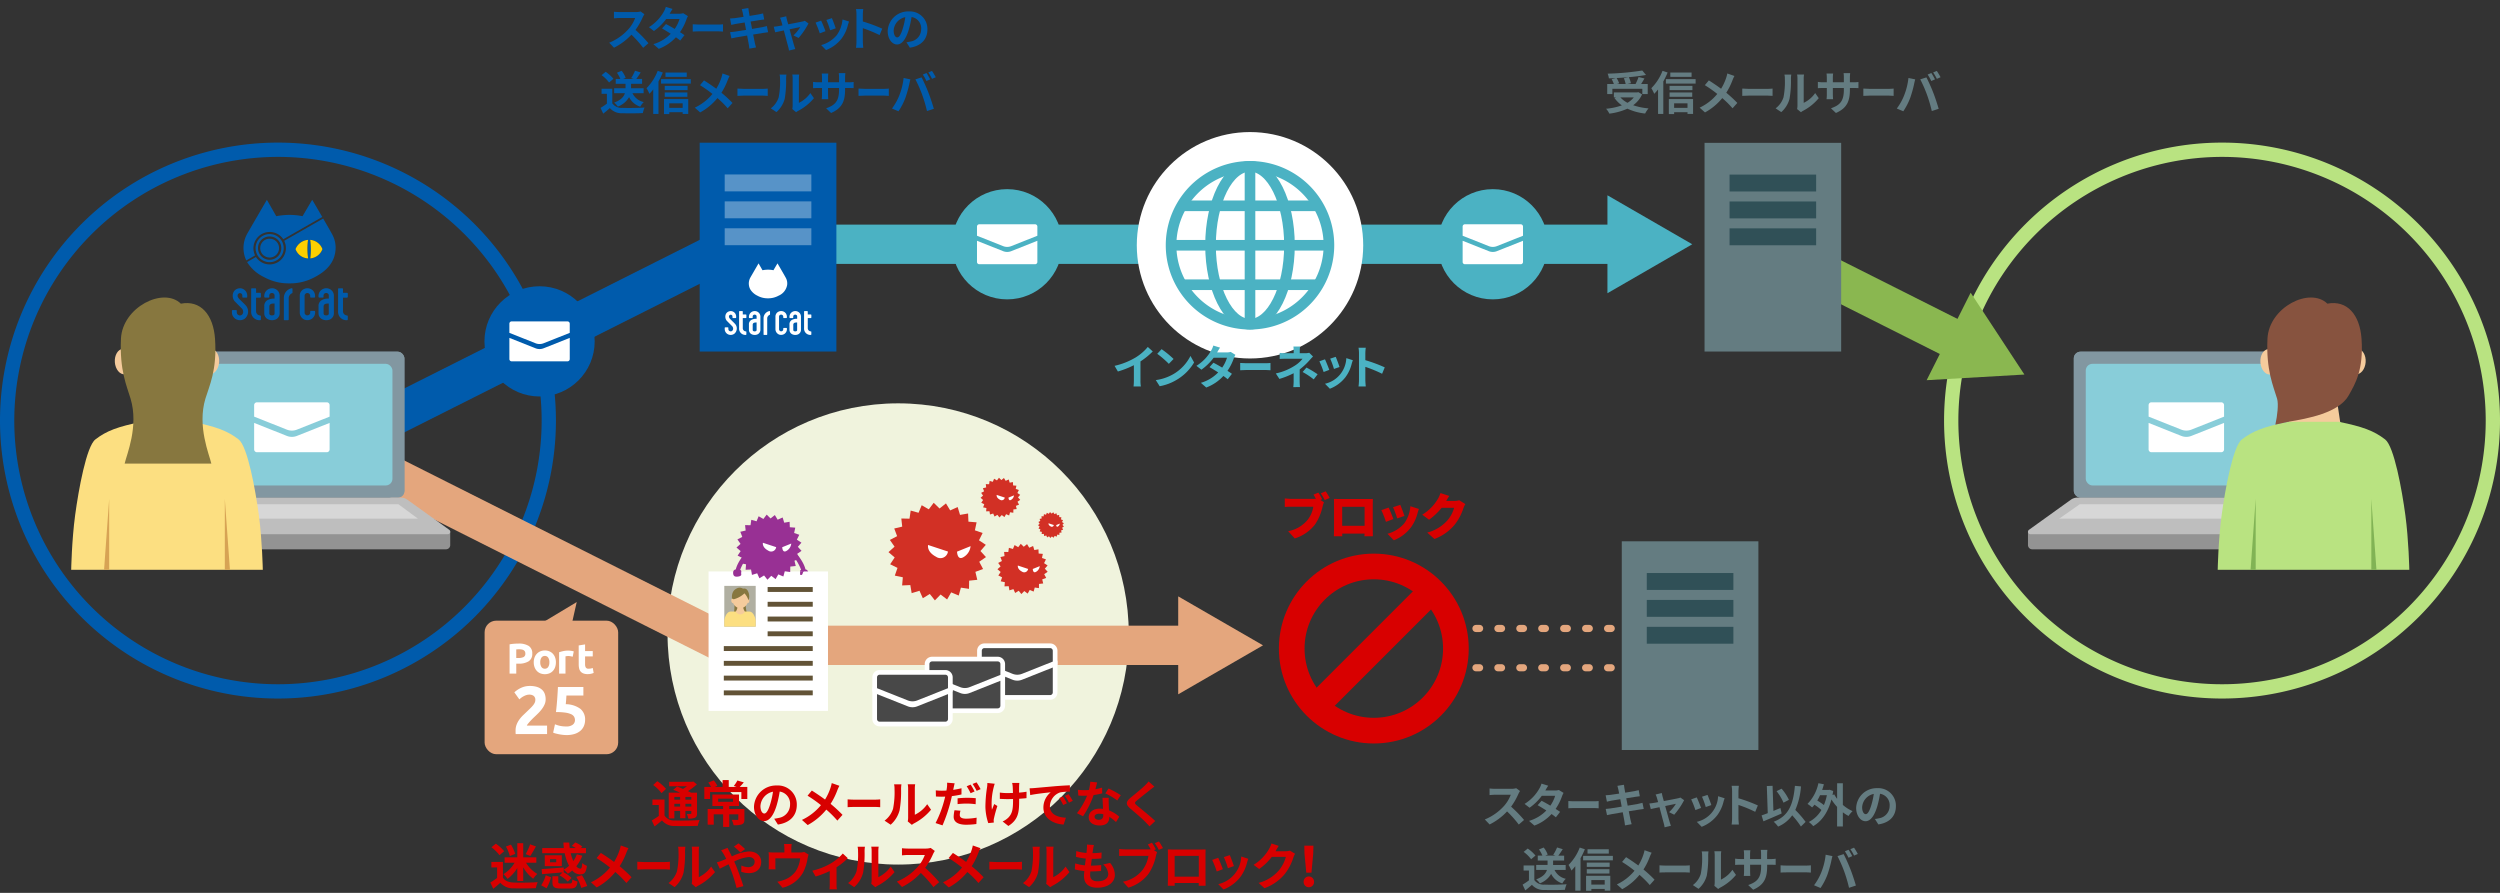 <svg xmlns="http://www.w3.org/2000/svg" width="700" height="250" viewBox="0 0 700 250">
  <rect x="0" y="0" width="700" height="250" fill="#333333" stroke="none"/>
  <defs>
    <style>
      .a, .ad, .af, .ag, .ah, .ai, .f, .g, .i {
        fill: none;
        stroke-miterlimit: 10;
      }

      .a, .ai {
        stroke: #4bb2c3;
      }

      .a, .f, .g, .i {
        stroke-width: 11px;
      }

      .b {
        fill: #4bb2c3;
      }

      .c {
        fill: #f0f3dd;
      }

      .d {
        fill: #005bac;
      }

      .e {
        fill: #b9e381;
      }

      .f {
        stroke: #005bac;
      }

      .g {
        stroke: #8ab750;
      }

      .h {
        fill: #8ab750;
      }

      .af, .ag, .i {
        stroke: #e4a67d;
      }

      .j {
        fill: #e4a67d;
      }

      .k {
        fill: #484848;
      }

      .l {
        fill: #fff;
      }

      .m {
        fill: #d23025;
      }

      .n {
        fill: #939393;
      }

      .o {
        fill: #8297a1;
      }

      .p {
        fill: #88cdd9;
      }

      .q {
        fill: #bebebe;
      }

      .r {
        fill: #d7d7d7;
      }

      .s {
        fill: #f5cb9c;
      }

      .t {
        fill: #fcdf81;
      }

      .u {
        fill: #87773f;
      }

      .v {
        fill: #d7a354;
      }

      .w {
        fill: #87533f;
      }

      .x {
        fill: #81b355;
      }

      .y {
        fill: #fccf00;
      }

      .z {
        fill: #647c81;
      }

      .aa {
        fill: #305057;
      }

      .ab {
        fill: #983094;
      }

      .ac {
        fill: #b0afa1;
      }

      .ad {
        stroke: #625336;
        stroke-width: 1.373px;
      }

      .ae {
        fill: #d80000;
      }

      .af, .ag {
        stroke-linecap: round;
        stroke-width: 2px;
      }

      .ag {
        stroke-dasharray: 1.024 5.118;
      }

      .ah {
        stroke: #d80000;
        stroke-width: 7.187px;
      }

      .ai {
        stroke-width: 2.974px;
      }

      .aj {
        fill: #5793c8;
      }
    </style>
  </defs>
  <g>
    <line class="a" x1="205.701" y1="68.392" x2="454.096" y2="68.392"/>
    <polygon class="b" points="450.084 82.104 473.83 68.393 450.084 54.681 450.084 82.104"/>
  </g>
  <circle class="c" cx="251.484" cy="177.508" r="64.572"/>
  <path class="d" d="M77.83,43.929A73.83,73.83,0,1,1,4,117.759a73.914,73.914,0,0,1,73.83-73.83m0-4a77.83,77.83,0,1,0,77.83,77.83,77.83,77.83,0,0,0-77.83-77.83Z"/>
  <path class="e" d="M622.17,43.929a73.83,73.83,0,1,1-73.83,73.83,73.914,73.914,0,0,1,73.83-73.83m0-4A77.83,77.83,0,1,0,700,117.759a77.83,77.83,0,0,0-77.83-77.83Z"/>
  <g>
    <line class="f" x1="105.274" y1="118.9" x2="205.701" y2="68.392"/>
    <g>
      <polyline class="g" points="482.717 68.392 494.299 68.392 549.205 96.006"/>
      <polygon class="h" points="539.459 106.453 566.833 104.873 551.781 81.954 539.459 106.453"/>
    </g>
  </g>
  <g>
    <polyline class="i" points="103.441 130.185 203.868 180.694 333.911 180.694"/>
    <polygon class="j" points="329.899 194.406 353.645 180.695 329.899 166.983 329.899 194.406"/>
  </g>
  <g>
    <g>
      <g>
        <path class="k" d="M284.84,189.576a4.2,4.2,0,0,1-1.562-.3l-9.032-3.59v-3.475a1.4,1.4,0,0,1,1.4-1.4h18.393a1.4,1.4,0,0,1,1.4,1.4v3.475l-9.032,3.59A4.2,4.2,0,0,1,284.84,189.576Z"/>
        <path class="l" d="M294.037,181.47a.744.744,0,0,1,.742.742v3.03l-8.619,3.427a3.57,3.57,0,0,1-2.64,0l-8.619-3.427v-3.03a.744.744,0,0,1,.742-.742h18.394m0-1.31H275.643a2.055,2.055,0,0,0-2.052,2.052v3.919l.826.328,8.619,3.427a4.876,4.876,0,0,0,3.608,0l8.619-3.427.826-.328v-3.919a2.054,2.054,0,0,0-2.052-2.052Z"/>
      </g>
      <g>
        <path class="k" d="M275.644,195.276a1.4,1.4,0,0,1-1.4-1.4v-7.946l9.516,3.783a2.921,2.921,0,0,0,2.155,0l9.517-3.783v7.946a1.4,1.4,0,0,1-1.4,1.4Z"/>
        <path class="l" d="M294.779,186.9v6.981a.745.745,0,0,1-.742.743H275.643a.745.745,0,0,1-.742-.743V186.9l8.619,3.427a3.57,3.57,0,0,0,2.64,0l8.619-3.427m-21.188-1.93v8.911a2.055,2.055,0,0,0,2.052,2.053h18.394a2.055,2.055,0,0,0,2.052-2.053v-8.911l-1.794.713-8.619,3.427a2.264,2.264,0,0,1-1.672,0l-8.619-3.427-1.794-.713Z"/>
      </g>
    </g>
    <g>
      <g>
        <path class="k" d="M270.172,193.3a4.214,4.214,0,0,1-1.561-.3l-9.032-3.591v-3.474a1.4,1.4,0,0,1,1.4-1.4h18.393a1.4,1.4,0,0,1,1.4,1.4v3.474L271.734,193A4.219,4.219,0,0,1,270.172,193.3Z"/>
        <path class="l" d="M279.369,185.2a.745.745,0,0,1,.743.742v3.03l-8.62,3.427a3.581,3.581,0,0,1-2.639,0l-8.62-3.427v-3.03a.745.745,0,0,1,.743-.742h18.393m0-1.31H260.976a2.055,2.055,0,0,0-2.053,2.052v3.919l.826.328,8.62,3.427a4.886,4.886,0,0,0,3.607,0l8.62-3.427.826-.328v-3.919a2.055,2.055,0,0,0-2.053-2.052Z"/>
      </g>
      <g>
        <path class="k" d="M260.976,199a1.4,1.4,0,0,1-1.4-1.4v-7.946l9.516,3.783a2.908,2.908,0,0,0,2.155,0l9.517-3.783V197.6a1.4,1.4,0,0,1-1.4,1.4Z"/>
        <path class="l" d="M280.112,190.623V197.6a.745.745,0,0,1-.743.743H260.976a.745.745,0,0,1-.743-.743v-6.981l8.62,3.427a3.567,3.567,0,0,0,2.639,0l8.62-3.427m1.31-1.93-1.794.713-8.62,3.427a2.261,2.261,0,0,1-1.671,0l-8.62-3.427-1.794-.713V197.6a2.055,2.055,0,0,0,2.053,2.053h18.393a2.055,2.055,0,0,0,2.053-2.053v-8.911Z"/>
      </g>
    </g>
    <g>
      <g>
        <path class="k" d="M255.505,197.028a4.2,4.2,0,0,1-1.562-.3l-9.032-3.591v-3.474a1.4,1.4,0,0,1,1.4-1.4H264.7a1.4,1.4,0,0,1,1.4,1.4v3.474l-9.032,3.591A4.2,4.2,0,0,1,255.505,197.028Z"/>
        <path class="l" d="M264.7,188.922a.744.744,0,0,1,.742.742v3.03l-8.619,3.427a3.583,3.583,0,0,1-2.64,0l-8.619-3.427v-3.03a.744.744,0,0,1,.742-.742H264.7m0-1.31H246.308a2.054,2.054,0,0,0-2.052,2.052v3.919l.826.328,8.619,3.427a4.889,4.889,0,0,0,3.608,0l8.619-3.427.826-.328v-3.919a2.054,2.054,0,0,0-2.052-2.052Z"/>
      </g>
      <g>
        <path class="k" d="M246.308,202.729a1.4,1.4,0,0,1-1.4-1.4v-7.945l9.516,3.783a2.924,2.924,0,0,0,2.156,0l9.516-3.783v7.945a1.4,1.4,0,0,1-1.4,1.4Z"/>
        <path class="l" d="M265.444,194.349v6.981a.745.745,0,0,1-.742.743H246.308a.745.745,0,0,1-.742-.743v-6.981l8.619,3.427a3.57,3.57,0,0,0,2.64,0l8.619-3.427m1.31-1.93-1.794.713-8.619,3.427a2.264,2.264,0,0,1-1.672,0l-8.619-3.427-1.794-.713v8.911a2.055,2.055,0,0,0,2.052,2.053H264.7a2.055,2.055,0,0,0,2.052-2.053v-8.911Z"/>
      </g>
    </g>
  </g>
  <g>
    <polygon class="m" points="273.639 162.347 271.358 162.585 271.319 164.877 269.052 164.54 268.443 166.751 266.331 165.861 265.192 167.85 263.367 166.463 261.769 168.107 260.347 166.31 258.39 167.505 257.459 165.41 255.267 166.081 254.886 163.82 252.596 163.925 252.79 161.64 250.546 161.172 251.301 159.008 249.244 157.996 250.514 156.088 248.773 154.596 250.477 153.064 249.162 151.186 251.194 150.126 250.387 147.98 252.619 147.458 252.371 145.179 254.663 145.229 254.989 142.96 257.197 143.578 258.077 141.461 260.062 142.609 261.441 140.777 263.077 142.382 264.869 140.952 266.055 142.913 268.146 141.973 268.807 144.168 271.065 143.777 271.16 146.068 273.445 146.251 272.967 148.493 275.135 149.238 274.114 151.291 276.028 152.552 274.529 154.287 276.069 155.985 274.186 157.292 275.256 159.319 273.107 160.117 273.639 162.347"/>
    <path class="l" d="M267.973,154.458l3.791-1.536a4,4,0,0,1-1.9,3.023C268.017,157.145,267.973,154.458,267.973,154.458Z"/>
    <path class="l" d="M265.43,154.432l-5.567-1.839s-.483,1.862,2.235,3.3A2.124,2.124,0,0,0,265.43,154.432Z"/>
  </g>
  <g>
    <polygon class="m" points="284.675 142.541 283.747 142.638 283.731 143.57 282.809 143.433 282.561 144.332 281.702 143.97 281.239 144.78 280.497 144.215 279.847 144.884 279.268 144.153 278.472 144.639 278.093 143.787 277.202 144.06 277.047 143.14 276.115 143.183 276.194 142.253 275.281 142.063 275.589 141.183 274.752 140.771 275.268 139.995 274.56 139.388 275.254 138.765 274.718 138.001 275.545 137.57 275.217 136.697 276.125 136.485 276.024 135.558 276.956 135.578 277.089 134.655 277.987 134.906 278.345 134.045 279.152 134.512 279.713 133.767 280.379 134.42 281.107 133.838 281.59 134.636 282.44 134.253 282.709 135.146 283.628 134.987 283.666 135.919 284.596 135.994 284.401 136.906 285.283 137.209 284.868 138.044 285.647 138.557 285.037 139.262 285.663 139.953 284.897 140.485 285.332 141.309 284.458 141.634 284.675 142.541"/>
    <path class="l" d="M282.37,139.332l1.542-.625a1.627,1.627,0,0,1-.771,1.23C282.388,140.425,282.37,139.332,282.37,139.332Z"/>
    <path class="l" d="M281.336,139.321l-2.265-.748s-.2.758.909,1.342A.865.865,0,0,0,281.336,139.321Z"/>
  </g>
  <g>
    <polygon class="m" points="297.245 149.108 296.641 149.172 296.63 149.779 296.029 149.69 295.868 150.276 295.307 150.04 295.005 150.568 294.522 150.2 294.098 150.636 293.721 150.159 293.202 150.476 292.955 149.921 292.373 150.099 292.273 149.499 291.665 149.527 291.717 148.921 291.121 148.797 291.322 148.223 290.776 147.955 291.113 147.449 290.651 147.053 291.103 146.647 290.754 146.149 291.293 145.868 291.079 145.299 291.671 145.16 291.605 144.556 292.213 144.569 292.3 143.967 292.885 144.131 293.119 143.57 293.645 143.874 294.011 143.388 294.445 143.814 294.92 143.435 295.234 143.955 295.789 143.705 295.964 144.288 296.563 144.184 296.588 144.791 297.194 144.84 297.067 145.435 297.642 145.632 297.371 146.177 297.879 146.511 297.482 146.971 297.89 147.421 297.391 147.768 297.674 148.306 297.104 148.517 297.245 149.108"/>
    <path class="l" d="M295.743,147.016l1-.407a1.062,1.062,0,0,1-.5.8C295.755,147.729,295.743,147.016,295.743,147.016Z"/>
    <path class="l" d="M295.068,147.01l-1.476-.488s-.128.494.593.875A.563.563,0,0,0,295.068,147.01Z"/>
  </g>
  <g>
    <polygon class="m" points="292.095 163.374 290.92 163.497 290.9 164.677 289.732 164.504 289.419 165.642 288.331 165.184 287.745 166.209 286.805 165.494 285.982 166.341 285.249 165.415 284.242 166.031 283.762 164.952 282.633 165.297 282.437 164.133 281.258 164.187 281.357 163.011 280.201 162.769 280.591 161.655 279.531 161.134 280.185 160.151 279.288 159.383 280.166 158.593 279.489 157.626 280.536 157.08 280.12 155.975 281.269 155.706 281.142 154.533 282.322 154.558 282.49 153.39 283.627 153.708 284.08 152.618 285.102 153.209 285.813 152.266 286.656 153.092 287.578 152.355 288.189 153.366 289.266 152.881 289.606 154.012 290.77 153.811 290.818 154.99 291.995 155.085 291.749 156.239 292.865 156.623 292.339 157.681 293.325 158.33 292.553 159.223 293.347 160.098 292.377 160.771 292.928 161.815 291.821 162.226 292.095 163.374"/>
    <path class="l" d="M289.177,159.311l1.952-.79a2.058,2.058,0,0,1-.976,1.556C289.2,160.7,289.177,159.311,289.177,159.311Z"/>
    <path class="l" d="M287.867,159.3,285,158.351s-.249.959,1.151,1.7A1.094,1.094,0,0,0,287.867,159.3Z"/>
  </g>
  <g>
    <path class="n" d="M37.388,148.822h88.676a0,0,0,0,1,0,0v3.8a1.184,1.184,0,0,1-1.184,1.184H38.572a1.184,1.184,0,0,1-1.184-1.184v-3.8A0,0,0,0,1,37.388,148.822Z"/>
    <rect class="o" x="50.22" y="98.475" width="63.012" height="40.851" rx="1.876"/>
    <rect class="o" x="50.22" y="98.475" width="63.012" height="40.851" rx="1.876"/>
    <rect class="p" x="53.566" y="101.871" width="56.319" height="34.058" rx="1.876"/>
    <path class="q" d="M125.377,149.583h-87.3a.686.686,0,0,1-.4-1.243l11.7-8.405a3.242,3.242,0,0,1,1.892-.609h60.924a3.239,3.239,0,0,1,1.891.609l11.7,8.405A.686.686,0,0,1,125.377,149.583Z"/>
    <polygon class="r" points="46.109 145.232 51.889 141.191 111.562 141.191 117.03 145.232 46.109 145.232"/>
  </g>
  <g>
    <g>
      <ellipse class="s" cx="34.66" cy="101.242" rx="2.509" ry="3.576" transform="translate(-7.216 2.765) rotate(-4.138)"/>
      <ellipse class="s" cx="58.857" cy="101.242" rx="3.576" ry="2.509" transform="translate(-46.368 152.64) rotate(-85.862)"/>
    </g>
    <polygon class="s" points="53.115 110.69 54.594 120.635 39.478 120.635 40.957 110.69 53.115 110.69"/>
    <path class="t" d="M19.934,159.544s.154-8.242,1.108-15.326S24.2,124.984,26.7,123.047c3.123-2.419,6.293-3.585,12.975-4.947H53.847c6.682,1.362,9.853,2.528,12.975,4.947,2.5,1.937,4.7,14.088,5.653,21.171s1.109,15.326,1.109,15.326Z"/>
    <path class="u" d="M59.174,129.808c-.57-2.549-3.991-10.419-1.663-18.179,1.046-3.486,3.318-7.982,2.693-16.793-.476-6.706-4.023-10.874-9.566-9.81-4.877-4.766-16.355.987-16.77,9.81s1.647,13.307,2.693,16.793c2.328,7.76-1.093,15.63-1.663,18.179Z"/>
    <polygon class="v" points="29.138 159.544 30.57 139.685 30.57 159.544 29.138 159.544"/>
    <polygon class="v" points="64.38 159.544 62.948 139.685 62.948 159.544 64.38 159.544"/>
  </g>
  <g>
    <path class="n" d="M567.834,148.822H656.51a0,0,0,0,1,0,0v3.8a1.184,1.184,0,0,1-1.184,1.184H569.018a1.184,1.184,0,0,1-1.184-1.184v-3.8A0,0,0,0,1,567.834,148.822Z"/>
    <rect class="o" x="580.666" y="98.475" width="63.012" height="40.851" rx="1.876"/>
    <rect class="o" x="580.666" y="98.475" width="63.012" height="40.851" rx="1.876"/>
    <rect class="p" x="584.012" y="101.871" width="56.319" height="34.058" rx="1.876"/>
    <path class="q" d="M655.823,149.583h-87.3a.686.686,0,0,1-.4-1.243l11.7-8.405a3.239,3.239,0,0,1,1.891-.609h60.924a3.239,3.239,0,0,1,1.891.609l11.7,8.405A.686.686,0,0,1,655.823,149.583Z"/>
    <polygon class="r" points="576.556 145.232 582.335 141.191 642.008 141.191 647.476 145.232 576.556 145.232"/>
  </g>
  <g>
    <g>
      <ellipse class="s" cx="635.684" cy="101.242" rx="2.509" ry="3.576" transform="matrix(0.997, -0.072, 0.072, 0.997, -5.649, 46.137)"/>
      <ellipse class="s" cx="659.881" cy="101.242" rx="3.576" ry="2.509" transform="translate(511.284 752.097) rotate(-85.862)"/>
    </g>
    <polygon class="s" points="654.139 110.69 655.618 120.635 640.502 120.635 641.981 110.69 654.139 110.69"/>
    <path class="e" d="M620.958,159.544s.154-8.242,1.108-15.326,3.153-19.234,5.653-21.171c3.123-2.419,6.293-3.585,12.975-4.947h14.177c6.682,1.362,9.853,2.528,12.975,4.947,2.5,1.937,4.7,14.088,5.653,21.171s1.109,15.326,1.109,15.326Z"/>
    <path class="w" d="M640.694,118.1c5.321-.887,14.184-2.437,16.954-7.41,1.772-3.18,4.2-7.043,3.58-15.854-.476-6.706-4.023-10.874-9.566-9.81-4.877-4.766-16.355.987-16.77,9.81s1.649,13.306,2.693,16.793c.445,1.487.084,4.722-.485,7.271Z"/>
    <polygon class="x" points="630.162 159.544 631.594 139.685 631.594 159.544 630.162 159.544"/>
    <polygon class="x" points="665.404 159.544 663.972 139.685 663.972 159.544 665.404 159.544"/>
  </g>
  <g>
    <path class="d" d="M97.381,82.213v.9a.226.226,0,0,1-.231.226H96.036v3.841a1.185,1.185,0,0,0,.771,1.078,2.806,2.806,0,0,0,.405.09.178.178,0,0,1,.168.182v.9a.207.207,0,0,1-.174.221,2.1,2.1,0,0,1-.568-.021,2.319,2.319,0,0,1-1.8-1.407,2.4,2.4,0,0,1-.177-1.124V80.953a.209.209,0,0,1,.231-.229h.923a.211.211,0,0,1,.224.23v1.027h1.112a.226.226,0,0,1,.233.232"/>
    <path class="d" d="M93.49,82.69c0,1.758,0,4.672,0,5.114a1.894,1.894,0,0,1-1.106,1.643,2.61,2.61,0,0,1-2.365-.16,1.836,1.836,0,0,1-.83-1.483V85.751a1.841,1.841,0,0,1,.856-1.691,3.645,3.645,0,0,1,2.02-.449V82.69a.555.555,0,0,0-.2-.442.788.788,0,0,0-.766-.167.663.663,0,0,0-.5.572c-.024.19,0,.358-.013.476,0,.159-.086.2-.186.2h-.99a.242.242,0,0,1-.228-.241,2.321,2.321,0,0,1,.2-1.144,2.213,2.213,0,0,1,1.928-1.236,2.134,2.134,0,0,1,1.837.943,2.217,2.217,0,0,1,.34,1.034m-1.429,5.117V84.989a3.127,3.127,0,0,0-.942.09.772.772,0,0,0-.508.672l0,2.057a.5.5,0,0,0,.411.464,1.14,1.14,0,0,0,.7-.017A.446.446,0,0,0,92.061,87.807Z"/>
    <path class="d" d="M88.229,87.272a2.2,2.2,0,0,1-.944,2.008,2.279,2.279,0,0,1-1.984.239,2.207,2.207,0,0,1-1.367-1.933c0-1.83,0-3.163,0-4.939a2.017,2.017,0,0,1,1.308-1.772,2.174,2.174,0,0,1,2.63.791,2.351,2.351,0,0,1,.344,1.43c0,.231-.179.236-.191.236h-.939a.216.216,0,0,1-.226-.22s0-.25-.019-.431a.8.8,0,0,0-.5-.581.765.765,0,0,0-.718.082.721.721,0,0,0-.338.583v4.851a.821.821,0,0,0,.565.657.8.8,0,0,0,.792-.206c.25-.241.2-.481.217-.792a.23.23,0,0,1,.2-.235h.951a.208.208,0,0,1,.218.232"/>
    <path class="d" d="M81.9,80.928v.933c0,.114-.017.2-.115.242a1.476,1.476,0,0,0-.648.518,1.369,1.369,0,0,0-.292.726v6.077a.217.217,0,0,1-.226.23h-.912a.2.2,0,0,1-.229-.231V83.394a2.743,2.743,0,0,1,1.782-2.569c.161-.064.64-.262.64.1"/>
    <path class="d" d="M78.305,82.69c0,1.758,0,4.672,0,5.114A1.9,1.9,0,0,1,77.2,89.447a2.608,2.608,0,0,1-2.364-.16A1.835,1.835,0,0,1,74,87.8V85.751a1.841,1.841,0,0,1,.856-1.691,3.642,3.642,0,0,1,2.019-.449V82.69a.557.557,0,0,0-.2-.442.789.789,0,0,0-.767-.167.663.663,0,0,0-.5.572c-.024.19,0,.358-.012.476,0,.159-.085.2-.186.2h-.99A.241.241,0,0,1,74,83.093a2.3,2.3,0,0,1,.2-1.144,2.21,2.21,0,0,1,1.926-1.236,2.14,2.14,0,0,1,1.839.943,2.228,2.228,0,0,1,.34,1.034m-1.429,5.117V84.989a3.141,3.141,0,0,0-.944.09.781.781,0,0,0-.513.672l0,2.057a.5.5,0,0,0,.41.464,1.136,1.136,0,0,0,.7-.017A.447.447,0,0,0,76.876,87.807Z"/>
    <path class="d" d="M73.049,82.213v.9a.225.225,0,0,1-.23.226H71.7v3.841a1.183,1.183,0,0,0,.77,1.078,2.9,2.9,0,0,0,.406.09.179.179,0,0,1,.169.182v.9a.208.208,0,0,1-.176.221,2.1,2.1,0,0,1-.567-.021,2.324,2.324,0,0,1-1.8-1.407,2.385,2.385,0,0,1-.176-1.124V80.953a.21.21,0,0,1,.232-.229h.922a.211.211,0,0,1,.224.23v1.027h1.112a.226.226,0,0,1,.233.232"/>
    <path class="d" d="M69,81.833a2.37,2.37,0,0,1,.21,1.349.167.167,0,0,1-.182.154h-1a.168.168,0,0,1-.16-.166c-.028-.211.021-.58-.109-.772a.686.686,0,0,0-.592-.323.673.673,0,0,0-.585.406c-.284.775.575,1.34,1.073,1.883.152.154,1.042.986,1.314,1.342a2.584,2.584,0,0,1-.4,3.492,2.316,2.316,0,0,1-2.221.3,2.189,2.189,0,0,1-1.391-1.779c-.011-.221-.02-.506-.013-.664a.215.215,0,0,1,.224-.23H66.1a.2.2,0,0,1,.2.213c0,.347-.069.818.352,1.108a1.26,1.26,0,0,0,.319.151.837.837,0,0,0,.787-.194,1.033,1.033,0,0,0,.319-.947,1.389,1.389,0,0,0-.365-.788c-.729-.734-1.371-1.363-2.032-2.049a2.451,2.451,0,0,1-.385-2.312,1.932,1.932,0,0,1,1.138-1.146,2.45,2.45,0,0,1,.713-.15A2.083,2.083,0,0,1,69,81.833"/>
    <path class="d" d="M90.486,61.186v0h0c1.05,1.813,2.076,3.6,2.525,4.434a7.7,7.7,0,0,1,.868,4.942c-.425,3.157-2.644,5.421-5.729,7.02a14.416,14.416,0,0,1-7.128,1.764,14.267,14.267,0,0,1-7.1-1.764,11.267,11.267,0,0,1-4.734-4.206l2.477-1.419a4.562,4.562,0,0,0,7.907-4.525l10.907-6.244m-.2,8.559a3.981,3.981,0,0,0-3.419-2.582,18.551,18.551,0,0,1,.024,5.191A3.955,3.955,0,0,0,90.281,69.745Zm-4,2.607a17.766,17.766,0,0,1-.027-5.2,4.135,4.135,0,0,0-3.51,2.588A3.94,3.94,0,0,0,86.28,72.352Z"/>
    <path class="d" d="M90.231,60.742,79.323,66.987a4.562,4.562,0,0,0-7.9,4.525L68.96,72.921a7.827,7.827,0,0,1-.7-2.359,8.152,8.152,0,0,1,.868-4.945c.157-.333,5.6-9.673,5.6-9.673l2.625,4.591a20.96,20.96,0,0,1,3.471-.366,18.473,18.473,0,0,1,3.889.366l2.708-4.6s1.387,2.358,2.806,4.805"/>
    <path class="y" d="M86.862,67.163a3.981,3.981,0,0,1,3.419,2.582,3.955,3.955,0,0,1-3.4,2.609,18.551,18.551,0,0,0-.024-5.191"/>
    <path class="y" d="M86.253,67.157a17.766,17.766,0,0,0,.027,5.2,3.94,3.94,0,0,1-3.537-2.607,4.135,4.135,0,0,1,3.51-2.588"/>
    <path class="d" d="M75.5,65.539a3.935,3.935,0,1,1-3.936,3.935A3.935,3.935,0,0,1,75.5,65.539m3.263,3.935A3.264,3.264,0,1,0,75.5,72.737,3.263,3.263,0,0,0,78.764,69.474Z"/>
    <path class="d" d="M75.5,66.839a2.635,2.635,0,1,1-2.634,2.635A2.636,2.636,0,0,1,75.5,66.839"/>
  </g>
  <circle class="d" cx="151.078" cy="95.584" r="15.432"/>
  <g>
    <path class="l" d="M152.2,96.114l7.33-2.914V90.624a.634.634,0,0,0-.632-.632H143.257a.633.633,0,0,0-.631.632V93.2l7.329,2.914A3.034,3.034,0,0,0,152.2,96.114Z"/>
    <path class="l" d="M149.955,97.522l-7.329-2.914v5.936a.633.633,0,0,0,.631.631H158.9a.634.634,0,0,0,.632-.631V94.608l-7.33,2.914A3.044,3.044,0,0,1,149.955,97.522Z"/>
  </g>
  <g>
    <circle class="b" cx="282.01" cy="68.392" r="15.432"/>
    <g>
      <path class="l" d="M283.133,68.922l7.329-2.914V63.432a.633.633,0,0,0-.631-.632H274.19a.634.634,0,0,0-.632.632v2.576l7.33,2.914A3.044,3.044,0,0,0,283.133,68.922Z"/>
      <path class="l" d="M280.888,70.33l-7.33-2.914v5.936a.634.634,0,0,0,.632.631h15.641a.633.633,0,0,0,.631-.631V67.416l-7.329,2.914A3.044,3.044,0,0,1,280.888,70.33Z"/>
    </g>
  </g>
  <g>
    <circle class="b" cx="417.99" cy="68.392" r="15.432"/>
    <g>
      <path class="l" d="M419.112,68.922l7.33-2.914V63.432a.634.634,0,0,0-.632-.632H410.169a.633.633,0,0,0-.631.632v2.576l7.329,2.914A3.044,3.044,0,0,0,419.112,68.922Z"/>
      <path class="l" d="M416.867,70.33l-7.329-2.914v5.936a.633.633,0,0,0,.631.631H425.81a.634.634,0,0,0,.632-.631V67.416l-7.33,2.914A3.044,3.044,0,0,1,416.867,70.33Z"/>
    </g>
  </g>
  <g>
    <path class="l" d="M613.575,120.3l9.162-3.642v-3.221a.791.791,0,0,0-.789-.789H602.4a.791.791,0,0,0-.789.789v3.221l9.162,3.642A3.8,3.8,0,0,0,613.575,120.3Z"/>
    <path class="l" d="M610.769,122.057l-9.162-3.643v7.421a.791.791,0,0,0,.789.789h19.552a.791.791,0,0,0,.789-.789v-7.421l-9.162,3.643A3.8,3.8,0,0,1,610.769,122.057Z"/>
  </g>
  <g>
    <path class="l" d="M83.129,120.3l9.162-3.642v-3.221a.791.791,0,0,0-.79-.789H71.95a.791.791,0,0,0-.789.789v3.221l9.162,3.642A3.8,3.8,0,0,0,83.129,120.3Z"/>
    <path class="l" d="M80.323,122.057l-9.162-3.643v7.421a.791.791,0,0,0,.789.789H91.5a.791.791,0,0,0,.79-.789v-7.421l-9.162,3.643A3.8,3.8,0,0,1,80.323,122.057Z"/>
  </g>
  <g>
    <rect class="z" x="477.273" y="39.997" width="38.253" height="58.434"/>
    <rect class="aa" x="484.276" y="48.883" width="24.247" height="4.732"/>
    <rect class="aa" x="484.276" y="56.413" width="24.247" height="4.732"/>
    <rect class="aa" x="484.276" y="63.943" width="24.247" height="4.732"/>
  </g>
  <g>
    <path class="ab" d="M222.338,154.18s2.656,2.815,3.194,5.251a.853.853,0,0,1,.745.751c.046.809-.174,1.323-1.051,1.285s-1.292-.3-1.213-.724c.112-.591-.244-.937.279-1.159-.088-.572-1.574-3.6-2.86-4.415Z"/>
    <rect class="l" x="198.398" y="160.005" width="33.44" height="39.047"/>
    <g>
      <polygon class="ab" points="222.804 158.482 221.283 158.641 221.257 160.17 219.744 159.945 219.339 161.42 217.929 160.826 217.17 162.153 215.952 161.228 214.886 162.325 213.937 161.125 212.632 161.923 212.011 160.525 210.549 160.973 210.295 159.465 208.767 159.534 208.896 158.011 207.399 157.698 207.903 156.254 206.531 155.58 207.378 154.306 206.217 153.312 207.354 152.289 206.476 151.037 207.832 150.329 207.293 148.898 208.783 148.55 208.617 147.029 210.146 147.062 210.364 145.549 211.836 145.961 212.423 144.549 213.747 145.314 214.667 144.093 215.759 145.164 216.954 144.209 217.745 145.518 219.14 144.89 219.581 146.355 221.088 146.094 221.151 147.622 222.675 147.744 222.356 149.24 223.802 149.737 223.122 151.107 224.399 151.948 223.398 153.105 224.426 154.238 223.17 155.11 223.883 156.462 222.45 156.994 222.804 158.482"/>
      <path class="l" d="M219.025,153.219l2.529-1.024a2.667,2.667,0,0,1-1.265,2.016C219.055,155.012,219.025,153.219,219.025,153.219Z"/>
      <path class="l" d="M217.328,153.2l-3.713-1.227s-.322,1.242,1.491,2.2A1.416,1.416,0,0,0,217.328,153.2Z"/>
    </g>
    <g>
      <rect class="ac" x="202.803" y="164.045" width="8.79" height="11.409"/>
      <path class="u" d="M205.647,169.32s.086,2.164-.409,2.716h3.977a12.284,12.284,0,0,1-.438-2.93Z"/>
      <path class="t" d="M211.593,173.7s-.343-2.474-1.865-2.474h-5.061c-1.522,0-1.864,2.474-1.864,2.474v1.75h8.79Z"/>
      <path class="s" d="M207.989,169.558a4.082,4.082,0,0,0,.568,1.7,1.419,1.419,0,0,1-2.528,0,4.082,4.082,0,0,0,.568-1.7Z"/>
      <ellipse class="s" cx="207.293" cy="167.638" rx="2.283" ry="2.667"/>
      <path class="s" d="M209.107,168.172c-.054.33.01.627.259.667s.4-.209.453-.54-.008-.616-.257-.657S209.161,167.841,209.107,168.172Z"/>
      <path class="u" d="M208.451,166.135a7.069,7.069,0,0,1-3.441,1.77s-.509-2.237,1.16-3.068a1.7,1.7,0,0,1,1.884,0,1.081,1.081,0,0,1,1.213.414,3.179,3.179,0,0,1,.309,2.859A5.039,5.039,0,0,0,208.451,166.135Z"/>
      <path class="s" d="M205.485,168.172c.055.33-.009.627-.258.667s-.4-.209-.454-.54.009-.616.257-.657S205.431,167.841,205.485,168.172Z"/>
    </g>
    <g>
      <line class="ad" x1="214.935" y1="165.056" x2="227.569" y2="165.056"/>
      <line class="ad" x1="214.935" y1="169.191" x2="227.569" y2="169.191"/>
      <line class="ad" x1="214.935" y1="173.326" x2="227.569" y2="173.326"/>
      <line class="ad" x1="214.935" y1="177.461" x2="227.569" y2="177.461"/>
      <line class="ad" x1="202.667" y1="181.596" x2="227.569" y2="181.596"/>
      <line class="ad" x1="202.667" y1="185.731" x2="227.569" y2="185.731"/>
      <line class="ad" x1="202.667" y1="189.866" x2="227.569" y2="189.866"/>
      <line class="ad" x1="202.667" y1="194.001" x2="227.569" y2="194.001"/>
    </g>
    <path class="ab" d="M209.223,154.18s-2.655,2.815-3.194,5.251a.853.853,0,0,0-.745.751c-.046.809.174,1.323,1.051,1.285s1.292-.3,1.213-.724c-.112-.591.244-.937-.279-1.159.088-.572,1.574-3.6,2.86-4.415Z"/>
    <path class="ab" d="M224,160.005a2.169,2.169,0,0,1,.014.738c-.074.239.544.471.7-.09.214-.785.456-.7.357-.785"/>
  </g>
  <g>
    <path class="ae" d="M369.7,139.99l1.009.644a6.934,6.934,0,0,0-.364,1.121,14.783,14.783,0,0,1-2.115,5.07,11.49,11.49,0,0,1-5.7,3.937l-1.849-2.032a9.166,9.166,0,0,0,5.5-3.235,7.869,7.869,0,0,0,1.541-3.614h-6.163c-.687,0-1.457.042-1.822.07v-2.395c.435.055,1.36.126,1.822.126h6.177a6.6,6.6,0,0,0,.714-.029c-.21-.391-.433-.784-.672-1.162l1.372-.56a15.8,15.8,0,0,1,1.051,1.849Zm1.5-2.424c.364.533.855,1.387,1.107,1.864l-1.387.588a15.316,15.316,0,0,0-1.106-1.891Z"/>
    <path class="ae" d="M384.372,148.059c0,.6.027,2.087.027,2.087h-2.353l.028-.743h-6.247v.743h-2.34s.042-1.345.042-2.116v-6.807c0-.449,0-1.093-.027-1.528.574.015,1.2.029,1.61.029h7.817c.378,0,.91,0,1.47-.014-.027.462-.027,1.036-.027,1.513Zm-8.559-6.164v5.336h6.276V141.9Z"/>
    <path class="ae" d="M390.136,145.341l-2.074.77a25.44,25.44,0,0,0-1.288-3.263l2.045-.729C389.211,142.9,389.855,144.528,390.136,145.341Zm7.158-2.829c-.2.546-.295.882-.393,1.217a11.471,11.471,0,0,1-1.877,3.979,11.087,11.087,0,0,1-4.749,3.572l-1.778-1.821a9.451,9.451,0,0,0,4.692-2.913,9.336,9.336,0,0,0,1.709-4.8Zm-4.049,1.946-2.03.7a26.389,26.389,0,0,0-1.163-3.138l2.016-.659C392.349,141.979,393.035,143.8,393.245,144.458Z"/>
    <path class="ae" d="M410.3,141.139a6.231,6.231,0,0,0-.546,1.148,14.676,14.676,0,0,1-2.424,4.595,13.471,13.471,0,0,1-5.686,4.034l-2.018-1.793a11.3,11.3,0,0,0,5.674-3.446,8.975,8.975,0,0,0,1.848-3.5H403.66a17.34,17.34,0,0,1-3.529,3.347l-1.9-1.414a12.712,12.712,0,0,0,4.356-4.384,7.291,7.291,0,0,0,.742-1.667l2.48.812c-.323.448-.658,1.023-.868,1.387h2.254a5.24,5.24,0,0,0,1.387-.182Z"/>
  </g>
  <g>
    <line class="af" x1="407.65" y1="175.97" x2="408.15" y2="175.97"/>
    <line class="ag" x1="413.268" y1="175.97" x2="453.698" y2="175.97"/>
    <line class="af" x1="456.257" y1="175.97" x2="456.757" y2="175.97"/>
  </g>
  <g>
    <line class="af" x1="456.757" y1="186.97" x2="456.257" y2="186.97"/>
    <line class="ag" x1="451.139" y1="186.97" x2="410.709" y2="186.97"/>
    <line class="af" x1="408.15" y1="186.97" x2="407.65" y2="186.97"/>
  </g>
  <g>
    <circle class="ah" cx="384.666" cy="181.596" r="22.984"/>
    <line class="ah" x1="368.414" y1="197.848" x2="400.918" y2="165.344"/>
  </g>
  <g>
    <rect class="z" x="454.097" y="151.564" width="38.253" height="58.434"/>
    <rect class="aa" x="461.1" y="160.45" width="24.247" height="4.732"/>
    <rect class="aa" x="461.1" y="167.98" width="24.247" height="4.732"/>
    <rect class="aa" x="461.1" y="175.51" width="24.247" height="4.732"/>
  </g>
  <g>
    <circle class="l" cx="350" cy="68.675" r="31.699"/>
    <g>
      <g>
        <path class="ai" d="M350,90.775a22.1,22.1,0,1,0,0-44.2"/>
        <path class="ai" d="M350,90.775c6.1,0,11.05-9.894,11.05-22.1s-4.947-22.1-11.05-22.1"/>
        <path class="ai" d="M350,90.775v-44.2"/>
        <path class="ai" d="M350,90.775c-6.1,0-11.05-9.894-11.05-22.1s4.947-22.1,11.05-22.1"/>
        <path class="ai" d="M350,90.775a22.1,22.1,0,0,1,0-44.2"/>
      </g>
      <line class="ai" x1="327.9" y1="68.675" x2="372.1" y2="68.675"/>
      <line class="ai" x1="330.86" y1="79.725" x2="369.141" y2="79.725"/>
      <line class="ai" x1="330.86" y1="57.625" x2="369.141" y2="57.625"/>
    </g>
  </g>
  <g>
    <g>
      <rect class="d" x="195.909" y="39.958" width="38.279" height="58.473"/>
      <rect class="aj" x="202.917" y="48.849" width="24.263" height="4.735"/>
      <rect class="aj" x="202.917" y="56.385" width="24.263" height="4.735"/>
      <rect class="aj" x="202.917" y="63.92" width="24.263" height="4.735"/>
    </g>
    <g>
      <path class="l" d="M227.18,88.221v.67a.168.168,0,0,1-.173.168h-.832v2.873a.884.884,0,0,0,.576.8,2.208,2.208,0,0,0,.3.068c.1.016.115.066.125.136v.67a.155.155,0,0,1-.13.166,1.568,1.568,0,0,1-.424-.016,1.733,1.733,0,0,1-1.349-1.052,1.788,1.788,0,0,1-.132-.84v-4.59a.157.157,0,0,1,.173-.171h.69a.158.158,0,0,1,.168.172v.768h.831a.169.169,0,0,1,.174.173"/>
      <path class="l" d="M224.271,88.578c0,1.315,0,3.493,0,3.824a1.416,1.416,0,0,1-.827,1.228,1.952,1.952,0,0,1-1.769-.119,1.375,1.375,0,0,1-.62-1.109V90.867a1.379,1.379,0,0,1,.64-1.265,2.74,2.74,0,0,1,1.511-.336v-.688a.412.412,0,0,0-.15-.33.585.585,0,0,0-.572-.125.5.5,0,0,0-.371.427c-.018.142,0,.268-.01.356,0,.119-.064.153-.139.153h-.74a.18.18,0,0,1-.171-.18,1.73,1.73,0,0,1,.15-.855,1.652,1.652,0,0,1,1.441-.924,1.6,1.6,0,0,1,1.374.705,1.66,1.66,0,0,1,.254.773M223.2,92.4V90.3a2.365,2.365,0,0,0-.7.067.579.579,0,0,0-.379.5l0,1.538a.377.377,0,0,0,.308.347.854.854,0,0,0,.526-.013A.333.333,0,0,0,223.2,92.4Z"/>
      <path class="l" d="M220.337,92a1.647,1.647,0,0,1-.706,1.5,1.7,1.7,0,0,1-1.484.178,1.65,1.65,0,0,1-1.022-1.445c0-1.368,0-2.365,0-3.693a1.508,1.508,0,0,1,.978-1.325,1.627,1.627,0,0,1,1.967.591,1.759,1.759,0,0,1,.256,1.07c0,.173-.133.176-.142.176h-.7a.162.162,0,0,1-.17-.164s0-.187-.014-.323a.6.6,0,0,0-.376-.434.571.571,0,0,0-.537.061.538.538,0,0,0-.253.436v3.627a.614.614,0,0,0,.423.492.6.6,0,0,0,.592-.154c.187-.18.149-.36.162-.593a.171.171,0,0,1,.152-.175h.711a.155.155,0,0,1,.163.173"/>
      <path class="l" d="M215.608,87.261v.7c0,.086-.013.146-.087.181a1.106,1.106,0,0,0-.484.387,1.023,1.023,0,0,0-.218.543v4.544a.164.164,0,0,1-.17.173h-.681a.154.154,0,0,1-.172-.174V89.105a2.052,2.052,0,0,1,1.333-1.921c.12-.049.479-.2.479.077"/>
      <path class="l" d="M212.916,88.578c0,1.315,0,3.493,0,3.824a1.418,1.418,0,0,1-.827,1.228,1.95,1.95,0,0,1-1.768-.119A1.373,1.373,0,0,1,209.7,92.4V90.867a1.379,1.379,0,0,1,.64-1.265,2.737,2.737,0,0,1,1.51-.336v-.688a.414.414,0,0,0-.149-.33.587.587,0,0,0-.573-.125.5.5,0,0,0-.371.427c-.018.142,0,.268-.009.356,0,.119-.063.153-.139.153h-.74a.18.18,0,0,1-.172-.18,1.715,1.715,0,0,1,.151-.855,1.651,1.651,0,0,1,1.44-.924,1.6,1.6,0,0,1,1.375.705,1.672,1.672,0,0,1,.254.773M211.848,92.4V90.3a2.365,2.365,0,0,0-.706.067.585.585,0,0,0-.384.5l0,1.538a.374.374,0,0,0,.306.347.854.854,0,0,0,.526-.013A.334.334,0,0,0,211.848,92.4Z"/>
      <path class="l" d="M208.986,88.221v.67a.167.167,0,0,1-.172.168h-.833v2.873a.882.882,0,0,0,.576.8,2.208,2.208,0,0,0,.3.068.133.133,0,0,1,.126.136v.67a.155.155,0,0,1-.131.166,1.572,1.572,0,0,1-.424-.016,1.735,1.735,0,0,1-1.349-1.052,1.788,1.788,0,0,1-.132-.84v-4.59a.157.157,0,0,1,.174-.171h.689a.158.158,0,0,1,.168.172v.768h.831a.169.169,0,0,1,.174.173"/>
      <path class="l" d="M205.956,87.937a1.773,1.773,0,0,1,.157,1.009.124.124,0,0,1-.136.115h-.749a.126.126,0,0,1-.119-.124c-.021-.158.015-.434-.082-.578a.513.513,0,0,0-.442-.241.5.5,0,0,0-.438.3c-.213.579.43,1,.8,1.408.114.115.779.737.983,1a1.932,1.932,0,0,1-.3,2.611,1.729,1.729,0,0,1-1.66.226,1.638,1.638,0,0,1-1.04-1.33c-.009-.166-.015-.378-.01-.5a.161.161,0,0,1,.168-.172h.7a.149.149,0,0,1,.151.16c0,.259-.052.611.263.828a.948.948,0,0,0,.239.113.626.626,0,0,0,.588-.145.772.772,0,0,0,.239-.708A1.037,1.037,0,0,0,205,91.33c-.546-.549-1.025-1.019-1.52-1.532a1.837,1.837,0,0,1-.288-1.729,1.447,1.447,0,0,1,.851-.857,1.849,1.849,0,0,1,.534-.112,1.556,1.556,0,0,1,1.383.837"/>
    </g>
    <path class="l" d="M220.028,77.79c-.188-.35-.616-1.1-1.054-1.854h0l-.106-.186c-.593-1.023-1.171-2.01-1.171-2.01l-1.13,1.923a7.711,7.711,0,0,0-1.622-.153,8.674,8.674,0,0,0-1.448.153l-1.1-1.92s-2.271,3.906-2.336,4.046a3.417,3.417,0,0,0-.362,2.067,3.286,3.286,0,0,0,.29.987l.1.189a4.7,4.7,0,0,0,1.975,1.759,5.936,5.936,0,0,0,2.96.738A6.007,6.007,0,0,0,218,82.792a3.991,3.991,0,0,0,2.39-2.935A3.225,3.225,0,0,0,220.028,77.79Z"/>
  </g>
  <g>
    <path class="d" d="M180.432,4a6.209,6.209,0,0,0-.455.806,19.113,19.113,0,0,1-2.041,3.575,36.443,36.443,0,0,1,3.627,3.719l-1.482,1.287a29.722,29.722,0,0,0-3.276-3.68,17.106,17.106,0,0,1-4.888,3.653l-1.339-1.4a14.726,14.726,0,0,0,5.33-3.73,10.087,10.087,0,0,0,1.937-3.186h-4.407c-.546,0-1.261.078-1.534.091V3.287a14.524,14.524,0,0,0,1.534.091h4.576a4.693,4.693,0,0,0,1.352-.169Z"/>
    <path class="d" d="M192.626,4.522a6.162,6.162,0,0,0-.429.923A14.964,14.964,0,0,1,190.4,9.007c.481.3.923.6,1.248.832l-1.183,1.521a14.837,14.837,0,0,0-1.209-.922,12.43,12.43,0,0,1-4.8,3.237l-1.508-1.314A10.984,10.984,0,0,0,187.8,9.449c-.884-.572-1.768-1.1-2.431-1.482l1.1-1.235c.689.351,1.573.845,2.444,1.366a9.485,9.485,0,0,0,1.352-2.77h-3.731a15.324,15.324,0,0,1-3.432,3.355l-1.4-1.079a11.908,11.908,0,0,0,4.147-4.317,5.752,5.752,0,0,0,.585-1.365l1.885.585c-.312.455-.65,1.053-.806,1.326l-.013.013h2.665A4.128,4.128,0,0,0,191.3,3.7Z"/>
    <path class="d" d="M193.963,6.8c.374.039,1.134.078,1.675.078h5.589c.478,0,.946-.052,1.217-.078V8.838c-.25-.013-.78-.065-1.217-.065h-5.589c-.593,0-1.29.026-1.675.065Z"/>
    <path class="d" d="M215.072,9.021c-.338.025-.871.117-1.365.194-.624.1-1.677.273-2.821.455.208,1.066.39,1.937.468,2.341s.221.857.338,1.273l-1.872.338c-.065-.494-.1-.935-.182-1.312s-.234-1.275-.442-2.367c-1.326.221-2.549.429-3.107.534s-1,.194-1.3.272l-.364-1.742c.35-.013.935-.091,1.351-.143.6-.091,1.807-.286,3.12-.494l-.389-2.08c-1.144.182-2.145.352-2.549.416-.455.091-.806.169-1.195.273l-.351-1.793c.416-.014.806-.04,1.209-.092.455-.052,1.456-.2,2.574-.377-.1-.546-.195-.975-.234-1.183-.078-.364-.169-.676-.26-.988l1.833-.3c.039.26.078.7.143,1.014.026.182.1.611.208,1.2,1.105-.182,2.093-.338,2.561-.429.416-.078.91-.182,1.222-.273l.312,1.7c-.286.026-.806.1-1.2.156l-2.6.416.4,2.068c1.17-.2,2.236-.365,2.821-.482.507-.1.988-.208,1.326-.312Z"/>
    <path class="d" d="M222.17,9.917a11.455,11.455,0,0,0,1.911-2.34c-.312.066-1.6.325-3,.624.494,1.781,1.04,3.783,1.248,4.459.078.235.247.807.351,1.067l-1.768.428a7.648,7.648,0,0,0-.234-1.131c-.2-.7-.728-2.716-1.2-4.5-1.092.235-2.041.429-2.431.52l-.4-1.56c.416-.039.767-.078,1.2-.156.182-.026.65-.1,1.248-.221-.13-.506-.247-.922-.338-1.209a4.52,4.52,0,0,0-.364-.922l1.742-.416c.052.311.13.649.208.987l.351,1.262c1.651-.313,3.471-.664,3.978-.781a2.478,2.478,0,0,0,.663-.208l1.04.741a20.462,20.462,0,0,1-2.769,4.069Z"/>
    <path class="d" d="M231.127,8.734l-1.586.6a26.258,26.258,0,0,0-1.183-3l1.56-.558C230.243,6.434,230.867,8.006,231.127,8.734Zm6.6-2.7c-.156.416-.234.689-.312.949a10.475,10.475,0,0,1-1.768,3.809,10.155,10.155,0,0,1-4.355,3.225l-1.365-1.392A8.74,8.74,0,0,0,234.247,9.9,8.762,8.762,0,0,0,235.9,5.445ZM234,7.929l-1.56.546a21.665,21.665,0,0,0-1.053-2.887l1.547-.507C233.181,5.64,233.818,7.33,234,7.929Z"/>
    <path class="d" d="M246.285,9.826a37.392,37.392,0,0,0-4.693-1.936v3.678c0,.377.065,1.287.117,1.807h-2.028a13.9,13.9,0,0,0,.13-1.807V4.106a9.166,9.166,0,0,0-.13-1.573h2.028a14.138,14.138,0,0,0-.117,1.573V6.018a42.316,42.316,0,0,1,5.434,2.014Z"/>
    <path class="d" d="M253.8,11.828a12.024,12.024,0,0,0,1.2-.208,3.485,3.485,0,0,0,2.925-3.445,3.185,3.185,0,0,0-2.691-3.405,28.016,28.016,0,0,1-.767,3.5c-.767,2.6-1.885,4.185-3.289,4.185s-2.626-1.573-2.626-3.744A5.741,5.741,0,0,1,254.475,3.2a4.913,4.913,0,0,1,5.2,5.032c0,2.7-1.664,4.627-4.914,5.122Zm-1-3.9a20.7,20.7,0,0,0,.689-3.121,4.037,4.037,0,0,0-3.263,3.731c0,1.3.52,1.938,1,1.938C251.758,10.477,252.278,9.67,252.8,7.929Z"/>
    <path class="d" d="M171.44,28.932a3.2,3.2,0,0,0,2.86,1.273c1.521.066,4.446.026,6.175-.1a8.108,8.108,0,0,0-.481,1.559c-1.56.078-4.173.1-5.72.039a4.324,4.324,0,0,1-3.51-1.442c-.572.507-1.144,1.013-1.859,1.559l-.754-1.612a17.217,17.217,0,0,0,1.781-1.195V26.267h-1.495V24.85h3Zm-.9-5.838a9.838,9.838,0,0,0-2.093-2.054l1.144-.936a10.41,10.41,0,0,1,2.171,1.963Zm6.552,3a4.541,4.541,0,0,0,3.159,2.482,5.693,5.693,0,0,0-.975,1.3,5.319,5.319,0,0,1-3.133-2.678,6.094,6.094,0,0,1-3.159,2.652,4.862,4.862,0,0,0-1.027-1.118c1.976-.727,2.73-1.7,3.016-2.638H171.96V24.706h3.185V23.458H172.4V22.093h1.3a8.561,8.561,0,0,0-.962-1.729l1.313-.546a6.727,6.727,0,0,1,1.131,1.976l-.689.3h2.9l-.663-.234a12.91,12.91,0,0,0,1.079-2.054l1.586.481c-.416.663-.858,1.313-1.235,1.807h1.625v1.365h-3.094v1.248h3.523V26.1Z"/>
    <path class="d" d="M185.584,20.3a21.083,21.083,0,0,1-1.209,2.509v9.1h-1.469V25.044a12.8,12.8,0,0,1-1.079,1.223,10.024,10.024,0,0,0-.806-1.574,13.831,13.831,0,0,0,3.133-4.862Zm7.839,1.859v1.248H185.1V22.158Zm-7.5,5.577h6.786V31.9h-1.56v-.482H187.4v.521h-1.482Zm6.6-2.5h-6.4v-1.2h6.4Zm-6.4.651h6.344V27.1H186.13Zm6.162-4.369h-5.954V20.312h5.954ZM187.4,28.932v1.273h3.744V28.932Z"/>
    <path class="d" d="M204.291,21.274a10.28,10.28,0,0,0-.533,1.157A18.54,18.54,0,0,1,202,25.967a33.653,33.653,0,0,1,3.094,2.86l-1.339,1.495a26.028,26.028,0,0,0-2.873-2.86,16.237,16.237,0,0,1-4.836,4.017l-1.5-1.338a14.2,14.2,0,0,0,4.94-3.835,33.56,33.56,0,0,0-3.484-2.457l1.118-1.34c1.04.65,2.379,1.56,3.432,2.341a14.192,14.192,0,0,0,1.43-3.081,9.571,9.571,0,0,0,.312-1.2Z"/>
    <path class="d" d="M206.483,24.8c.375.039,1.135.078,1.676.078h5.588c.479,0,.947-.052,1.217-.078v2.041c-.249-.013-.78-.065-1.217-.065h-5.588c-.594,0-1.291.026-1.676.065Z"/>
    <path class="d" d="M215.822,30.335a6.134,6.134,0,0,0,2.21-3.106,22.415,22.415,0,0,0,.377-5.149,4.745,4.745,0,0,0-.117-1.183H220.2a8.291,8.291,0,0,0-.091,1.17,28.672,28.672,0,0,1-.39,5.59,7.537,7.537,0,0,1-2.314,3.732Zm6.019.2a4.947,4.947,0,0,0,.1-.962V21.989a5.763,5.763,0,0,0-.1-1.118h1.937A6.6,6.6,0,0,0,223.687,22v6.8a8.241,8.241,0,0,0,3.211-2.743l1,1.429a14.3,14.3,0,0,1-4.407,3.549,3.369,3.369,0,0,0-.572.391Z"/>
    <path class="d" d="M237.584,23.042a7.628,7.628,0,0,0,1.431-.091v1.73c-.286-.027-.742-.039-1.431-.039h-.962v.428c0,3.224-.78,5.188-3.913,6.566l-1.391-1.314c2.509-.871,3.614-2,3.614-5.187v-.493h-3.081v1.767c0,.572.039,1.106.052,1.365h-1.82a10.5,10.5,0,0,0,.078-1.365V24.642h-1.1c-.65,0-1.118.025-1.4.051V22.925a8.6,8.6,0,0,0,1.4.117h1.1V21.755a10.56,10.56,0,0,0-.078-1.17h1.846a8.014,8.014,0,0,0-.078,1.184v1.273h3.081V21.677a8.579,8.579,0,0,0-.078-1.209H236.7a11.178,11.178,0,0,0-.078,1.209v1.365Z"/>
    <path class="d" d="M240.388,24.8c.374.039,1.134.078,1.675.078h5.588c.479,0,.947-.052,1.218-.078v2.041c-.25-.013-.781-.065-1.218-.065h-5.588c-.593,0-1.291.026-1.675.065Z"/>
    <path class="d" d="M253.015,21.833l1.9.39c-.118.378-.261,1.014-.312,1.3a32.672,32.672,0,0,1-1.106,3.914,17.865,17.865,0,0,1-1.924,3.717l-1.82-.766a15.689,15.689,0,0,0,2.028-3.615A18.732,18.732,0,0,0,253.015,21.833Zm3.3.39,1.729-.559c.534,1,1.431,3,1.912,4.265.468,1.17,1.157,3.25,1.521,4.537l-1.924.624A40.328,40.328,0,0,0,258.2,26.5,36.579,36.579,0,0,0,256.317,22.223Zm4.135,0-1.04.455a16.382,16.382,0,0,0-1.015-1.807l1.028-.429C259.75,20.923,260.205,21.742,260.452,22.223Zm1.56-.6-1.04.455a13.809,13.809,0,0,0-1.04-1.794l1.026-.429A20.1,20.1,0,0,1,262.012,21.625Z"/>
  </g>
  <g>
    <path class="z" d="M459.784,26.436a7.633,7.633,0,0,1-2.5,3.028,17.766,17.766,0,0,0,4.3.885,7.437,7.437,0,0,0-.949,1.442,15.675,15.675,0,0,1-4.966-1.364,17.046,17.046,0,0,1-5.058,1.39,5.34,5.34,0,0,0-.91-1.365,18.154,18.154,0,0,0,4.42-.949,8.746,8.746,0,0,1-2.054-2.041l.429-.182h-.61V25.863h6.564l.286-.065Zm-8.32-.091h-1.443V23.523h1.859a8.171,8.171,0,0,0-.61-1.338l1.156-.326c-.65.039-1.313.065-1.937.079a4.889,4.889,0,0,0-.351-1.314,72.774,72.774,0,0,0,9.7-.884l1.04,1.248c-1.4.26-3.082.468-4.811.624a6.811,6.811,0,0,1,.585,1.677l-.962.234h2.262a14.624,14.624,0,0,0,.846-1.95l1.65.39c-.3.546-.636,1.079-.935,1.56h1.845v2.822H459.85V24.862h-8.386Zm4.512-4.733c-1.093.1-2.224.182-3.329.234a7.383,7.383,0,0,1,.728,1.482l-.676.2h2.484a7.877,7.877,0,0,0-.5-1.612Zm-2.263,5.668a7.565,7.565,0,0,0,1.976,1.508,6.437,6.437,0,0,0,1.768-1.508Z"/>
    <path class="z" d="M466.935,20.3a21.238,21.238,0,0,1-1.209,2.509v9.1h-1.47V25.044a12.8,12.8,0,0,1-1.079,1.223,10.024,10.024,0,0,0-.806-1.574,13.831,13.831,0,0,0,3.133-4.862Zm7.838,1.859v1.248h-8.32V22.158Zm-7.5,5.577h6.787V31.9H472.5v-.482h-3.744v.521h-1.482Zm6.605-2.5h-6.4v-1.2h6.4Zm-6.4.651h6.344V27.1H467.48Zm6.163-4.369h-5.955V20.312h5.955Zm-4.889,7.411v1.273H472.5V28.932Z"/>
    <path class="z" d="M485.642,21.274a10.468,10.468,0,0,0-.534,1.157,18.472,18.472,0,0,1-1.754,3.536,33.766,33.766,0,0,1,3.093,2.86l-1.339,1.495a26.028,26.028,0,0,0-2.873-2.86,16.224,16.224,0,0,1-4.836,4.017l-1.5-1.338a14.21,14.21,0,0,0,4.941-3.835,33.582,33.582,0,0,0-3.485-2.457l1.119-1.34c1.04.65,2.378,1.56,3.431,2.341a14.245,14.245,0,0,0,1.431-3.081,9.744,9.744,0,0,0,.311-1.2Z"/>
    <path class="z" d="M487.834,24.8c.374.039,1.134.078,1.675.078H495.1c.478,0,.946-.052,1.216-.078v2.041c-.249-.013-.78-.065-1.216-.065h-5.589c-.593,0-1.29.026-1.675.065Z"/>
    <path class="z" d="M497.172,30.335a6.128,6.128,0,0,0,2.21-3.106,22.415,22.415,0,0,0,.377-5.149,4.752,4.752,0,0,0-.116-1.183h1.911a8.068,8.068,0,0,0-.092,1.17,28.672,28.672,0,0,1-.39,5.59,7.53,7.53,0,0,1-2.314,3.732Zm6.019.2a4.947,4.947,0,0,0,.1-.962V21.989a5.763,5.763,0,0,0-.1-1.118h1.938A6.436,6.436,0,0,0,505.037,22v6.8a8.236,8.236,0,0,0,3.212-2.743l1,1.429a14.3,14.3,0,0,1-4.407,3.549,3.29,3.29,0,0,0-.572.391Z"/>
    <path class="z" d="M518.935,23.042a7.616,7.616,0,0,0,1.43-.091v1.73c-.286-.027-.741-.039-1.43-.039h-.962v.428c0,3.224-.781,5.188-3.913,6.566l-1.391-1.314c2.509-.871,3.613-2,3.613-5.187v-.493H513.2v1.767c0,.572.039,1.106.053,1.365h-1.82a10.5,10.5,0,0,0,.078-1.365V24.642h-1.106c-.649,0-1.118.025-1.4.051V22.925a8.607,8.607,0,0,0,1.4.117h1.106V21.755a10.814,10.814,0,0,0-.078-1.17h1.845a8.014,8.014,0,0,0-.078,1.184v1.273h3.081V21.677a8.768,8.768,0,0,0-.077-1.209h1.846a10.924,10.924,0,0,0-.078,1.209v1.365Z"/>
    <path class="z" d="M521.738,24.8c.374.039,1.134.078,1.675.078H529c.478,0,.946-.052,1.217-.078v2.041c-.249-.013-.781-.065-1.217-.065h-5.589c-.593,0-1.29.026-1.675.065Z"/>
    <path class="z" d="M534.365,21.833l1.9.39c-.118.378-.26,1.014-.312,1.3a32.466,32.466,0,0,1-1.105,3.914,17.913,17.913,0,0,1-1.924,3.717l-1.82-.766a15.726,15.726,0,0,0,2.028-3.615A18.692,18.692,0,0,0,534.365,21.833Zm3.3.39,1.728-.559c.534,1,1.431,3,1.912,4.265.468,1.17,1.157,3.25,1.521,4.537l-1.924.624a40.126,40.126,0,0,0-1.352-4.59A36.417,36.417,0,0,0,537.668,22.223Zm4.134,0-1.04.455a16.539,16.539,0,0,0-1.014-1.807l1.027-.429C541.1,20.923,541.555,21.742,541.8,22.223Zm1.56-.6-1.04.455a13.7,13.7,0,0,0-1.04-1.794l1.027-.429A20.333,20.333,0,0,1,543.362,21.625Z"/>
  </g>
  <g>
    <path class="z" d="M425.606,221.49a6.329,6.329,0,0,0-.455.806,19.082,19.082,0,0,1-2.041,3.575,36.337,36.337,0,0,1,3.627,3.719l-1.482,1.287a29.722,29.722,0,0,0-3.276-3.68,17.114,17.114,0,0,1-4.888,3.654l-1.339-1.405a14.726,14.726,0,0,0,5.33-3.73,10.11,10.11,0,0,0,1.938-3.186h-4.408c-.546,0-1.261.078-1.534.091v-1.846a14.524,14.524,0,0,0,1.534.091h4.576a4.693,4.693,0,0,0,1.352-.169Z"/>
    <path class="z" d="M437.8,222.011a5.975,5.975,0,0,0-.43.923,14.922,14.922,0,0,1-1.794,3.561c.482.3.923.6,1.248.832l-1.182,1.522a15.181,15.181,0,0,0-1.209-.923,12.43,12.43,0,0,1-4.8,3.237l-1.508-1.313a11.013,11.013,0,0,0,4.85-2.912c-.885-.573-1.769-1.1-2.432-1.483l1.105-1.234c.689.35,1.574.844,2.445,1.365a9.493,9.493,0,0,0,1.351-2.77h-3.731a15.3,15.3,0,0,1-3.432,3.355l-1.4-1.079a11.9,11.9,0,0,0,4.147-4.317,5.711,5.711,0,0,0,.585-1.365L433.5,220c-.311.455-.649,1.053-.806,1.326l-.012.013h2.665a4.138,4.138,0,0,0,1.131-.143Z"/>
    <path class="z" d="M439.137,224.285c.375.039,1.134.078,1.675.078H446.4a12.129,12.129,0,0,0,1.218-.078v2.041c-.25-.013-.78-.064-1.218-.064h-5.588c-.593,0-1.291.025-1.675.064Z"/>
    <path class="z" d="M460.246,226.509c-.338.025-.871.117-1.365.194-.624.1-1.677.274-2.821.455.208,1.067.39,1.938.468,2.341s.221.857.338,1.273l-1.872.338c-.065-.494-.1-.935-.182-1.312s-.234-1.275-.442-2.366c-1.326.22-2.549.428-3.107.533s-1,.194-1.3.272L449.6,226.5c.35-.013.935-.091,1.351-.142.6-.091,1.808-.287,3.12-.5l-.389-2.08c-1.144.182-2.145.352-2.548.416-.455.091-.807.169-1.2.274l-.351-1.794c.416-.014.806-.039,1.209-.092.455-.052,1.456-.194,2.574-.377-.1-.546-.2-.975-.234-1.183-.078-.364-.169-.675-.26-.988l1.833-.3c.039.26.078.7.143,1.014.026.183.1.611.208,1.2,1.1-.181,2.093-.338,2.561-.428.416-.079.91-.183,1.222-.274l.312,1.7c-.286.027-.806.1-1.2.157l-2.6.416.4,2.067c1.17-.2,2.236-.364,2.821-.482.507-.1.988-.208,1.326-.312Z"/>
    <path class="z" d="M467.344,227.405a11.428,11.428,0,0,0,1.911-2.34c-.312.066-1.6.326-3,.624.494,1.782,1.04,3.784,1.248,4.459.078.235.247.807.351,1.067l-1.768.429a7.622,7.622,0,0,0-.234-1.131c-.195-.7-.728-2.717-1.2-4.5-1.092.234-2.041.428-2.431.519l-.4-1.559c.416-.039.768-.079,1.2-.157.182-.026.65-.1,1.248-.22-.13-.507-.247-.923-.338-1.209a4.53,4.53,0,0,0-.364-.923l1.742-.416c.051.311.13.649.208.987l.351,1.262c1.651-.313,3.471-.663,3.978-.78a2.552,2.552,0,0,0,.663-.208l1.04.741a20.414,20.414,0,0,1-2.769,4.068Z"/>
    <path class="z" d="M476.3,226.223l-1.586.6a26.331,26.331,0,0,0-1.183-3l1.56-.558C475.417,223.922,476.041,225.494,476.3,226.223Zm6.6-2.7c-.156.416-.234.688-.312.949a10.478,10.478,0,0,1-1.768,3.808,10.147,10.147,0,0,1-4.355,3.225l-1.366-1.392a7.664,7.664,0,0,0,5.968-7.175Zm-3.731,1.9-1.56.546a21.665,21.665,0,0,0-1.053-2.887l1.547-.507C478.354,223.128,478.992,224.818,479.174,225.417Z"/>
    <path class="z" d="M491.459,227.314a37.392,37.392,0,0,0-4.693-1.936v3.679c0,.377.065,1.287.117,1.806h-2.029a13.722,13.722,0,0,0,.13-1.806V221.6a9.078,9.078,0,0,0-.13-1.574h2.029a14.157,14.157,0,0,0-.117,1.574v1.911a42.459,42.459,0,0,1,5.434,2.015Z"/>
    <path class="z" d="M498.869,227.77c-1.717.766-3.64,1.585-5.109,2.2l-.521-1.652c.494-.169,1.079-.377,1.73-.636l-.26-7.593,1.611-.065.235,7.034c.65-.274,1.313-.546,1.963-.806Zm5.382,3.653a22.777,22.777,0,0,0-2.431-3.133,9.273,9.273,0,0,1-3.952,3.158,9.139,9.139,0,0,0-1.235-1.364c4.121-1.561,5.46-4.706,5.941-10.05l1.7.156a20.081,20.081,0,0,1-1.587,6.6,28.277,28.277,0,0,1,2.887,3.341Zm-4.875-6.669a13.209,13.209,0,0,0-1.938-3.225l1.405-.7a13.237,13.237,0,0,1,2.053,3.12Z"/>
    <path class="z" d="M516,225.378a10.739,10.739,0,0,0,2.717,1.741,7.407,7.407,0,0,0-1.131,1.353A10.911,10.911,0,0,1,516,227.444v3.966h-1.612v-5.473a14.684,14.684,0,0,1-1.586-2.093c-.975,3.678-2.783,6.162-5.1,7.474a6.573,6.573,0,0,0-1.235-1.156A8.836,8.836,0,0,0,510,226.8a16.762,16.762,0,0,0-1.95-1.483,6.326,6.326,0,0,1-.663.767,9.3,9.3,0,0,0-1.287-.987,11.767,11.767,0,0,0,3.054-5.8l1.535.3c-.143.546-.3,1.065-.481,1.586h1.807l.273-.053,1.014.352c-.066.389-.13.766-.195,1.13l.481-.181a8.881,8.881,0,0,0,.806,1.248v-4.356H516Zm-6.383-2.731a13.545,13.545,0,0,1-.78,1.508,15.976,15.976,0,0,1,1.858,1.262,14.673,14.673,0,0,0,.832-2.77Z"/>
    <path class="z" d="M524.973,229.316a11.739,11.739,0,0,0,1.2-.208,3.485,3.485,0,0,0,2.925-3.445,3.186,3.186,0,0,0-2.691-3.405,27.978,27.978,0,0,1-.767,3.5c-.767,2.6-1.885,4.185-3.289,4.185s-2.626-1.573-2.626-3.744a5.74,5.74,0,0,1,5.928-5.511,4.913,4.913,0,0,1,5.2,5.031c0,2.7-1.664,4.628-4.914,5.122Zm-1-3.9a20.678,20.678,0,0,0,.689-3.121,4.038,4.038,0,0,0-3.264,3.731c0,1.3.521,1.938,1,1.938C522.932,227.965,523.452,227.158,523.972,225.417Z"/>
    <path class="z" d="M429.614,246.42a3.194,3.194,0,0,0,2.86,1.273c1.521.066,4.446.027,6.175-.1a8.108,8.108,0,0,0-.481,1.559c-1.56.079-4.173.1-5.72.039a4.321,4.321,0,0,1-3.51-1.442c-.572.507-1.144,1.014-1.859,1.56l-.754-1.613a17.1,17.1,0,0,0,1.78-1.2v-2.743h-1.5v-1.417h3Zm-.9-5.838a9.885,9.885,0,0,0-2.093-2.054l1.144-.935a10.35,10.35,0,0,1,2.17,1.963Zm6.553,3a4.535,4.535,0,0,0,3.158,2.482,5.722,5.722,0,0,0-.975,1.3,5.319,5.319,0,0,1-3.133-2.678,6.1,6.1,0,0,1-3.159,2.653,4.842,4.842,0,0,0-1.027-1.118c1.976-.728,2.73-1.7,3.016-2.639h-3.016v-1.392h3.185v-1.248h-2.743v-1.365h1.3a8.582,8.582,0,0,0-.962-1.728l1.313-.546a6.71,6.71,0,0,1,1.131,1.975l-.689.3h2.9l-.663-.233a12.963,12.963,0,0,0,1.079-2.055l1.586.481c-.416.664-.858,1.313-1.235,1.807h1.625v1.365h-3.094v1.248h3.524v1.392Z"/>
    <path class="z" d="M443.758,237.787a21.009,21.009,0,0,1-1.209,2.509v9.1H441.08v-6.864A12.679,12.679,0,0,1,440,243.755a10.023,10.023,0,0,0-.807-1.573,13.824,13.824,0,0,0,3.134-4.863Zm7.84,1.859V240.9h-8.321v-1.249Zm-7.5,5.578h6.786v4.16h-1.56V248.9h-3.744v.521H444.1Zm6.6-2.5h-6.4v-1.2h6.4Zm-6.4.65h6.344v1.209H444.3Zm6.162-4.368h-5.954V237.8h5.954Zm-4.888,7.41v1.273h3.744V246.42Z"/>
    <path class="z" d="M462.465,238.763a10.185,10.185,0,0,0-.533,1.156,18.511,18.511,0,0,1-1.755,3.536,33.936,33.936,0,0,1,3.094,2.86l-1.339,1.5a26.037,26.037,0,0,0-2.873-2.861,16.253,16.253,0,0,1-4.836,4.018l-1.5-1.339a14.185,14.185,0,0,0,4.94-3.835,33.56,33.56,0,0,0-3.484-2.457L455.3,240c1.04.65,2.379,1.561,3.432,2.341a14.171,14.171,0,0,0,1.43-3.081,9.556,9.556,0,0,0,.312-1.2Z"/>
    <path class="z" d="M464.657,242.285c.375.039,1.135.078,1.676.078h5.588a12.172,12.172,0,0,0,1.218-.078v2.041c-.25-.013-.781-.064-1.218-.064h-5.588c-.594,0-1.291.025-1.676.064Z"/>
    <path class="z" d="M474,247.823a6.13,6.13,0,0,0,2.21-3.106,22.406,22.406,0,0,0,.377-5.149,4.731,4.731,0,0,0-.117-1.182h1.911a8.275,8.275,0,0,0-.091,1.17,28.683,28.683,0,0,1-.39,5.59,7.534,7.534,0,0,1-2.314,3.731Zm6.019.2a4.965,4.965,0,0,0,.1-.962v-7.579a5.779,5.779,0,0,0-.1-1.119h1.937a6.6,6.6,0,0,0-.091,1.131v6.8a8.232,8.232,0,0,0,3.211-2.743l1,1.43a14.31,14.31,0,0,1-4.407,3.548,3.41,3.41,0,0,0-.572.391Z"/>
    <path class="z" d="M495.759,240.53a7.6,7.6,0,0,0,1.429-.091v1.73c-.286-.026-.741-.039-1.429-.039H494.8v.429c0,3.223-.779,5.187-3.913,6.565l-1.391-1.313c2.509-.872,3.614-2,3.614-5.188v-.493h-3.081V243.9c0,.573.039,1.106.052,1.366h-1.82a10.532,10.532,0,0,0,.078-1.366V242.13h-1.1c-.65,0-1.118.025-1.4.052v-1.769a8.6,8.6,0,0,0,1.4.117h1.1v-1.287a10.56,10.56,0,0,0-.078-1.17H490.1a7.846,7.846,0,0,0-.079,1.184v1.273h3.081v-1.365a8.59,8.59,0,0,0-.078-1.209h1.846a11.465,11.465,0,0,0-.078,1.209v1.365Z"/>
    <path class="z" d="M498.562,242.285c.375.039,1.134.078,1.675.078h5.588a12.15,12.15,0,0,0,1.218-.078v2.041c-.25-.013-.78-.064-1.218-.064h-5.588c-.593,0-1.291.025-1.675.064Z"/>
    <path class="z" d="M511.189,239.321l1.9.39c-.117.378-.261,1.015-.313,1.3a32.322,32.322,0,0,1-1.1,3.913,17.826,17.826,0,0,1-1.924,3.718l-1.82-.767a15.646,15.646,0,0,0,2.028-3.614A18.729,18.729,0,0,0,511.189,239.321Zm3.3.39,1.73-.559c.533,1,1.429,3,1.911,4.265.468,1.17,1.157,3.25,1.52,4.537l-1.923.624a40.594,40.594,0,0,0-1.352-4.59A36.412,36.412,0,0,0,514.491,239.711Zm4.135,0-1.04.455a16.641,16.641,0,0,0-1.015-1.807l1.028-.428C517.924,238.411,518.379,239.23,518.626,239.711Zm1.56-.6-1.04.455a13.655,13.655,0,0,0-1.041-1.794l1.028-.428A20.174,20.174,0,0,1,520.186,239.113Z"/>
  </g>
  <g>
    <path class="ae" d="M186.058,228.343A3.2,3.2,0,0,0,189,229.729c1.667.071,4.986.029,6.905-.125a6.858,6.858,0,0,0-.518,1.625c-1.723.083-4.693.111-6.4.042a4.351,4.351,0,0,1-3.628-1.555c-.644.546-1.3,1.092-2.086,1.68l-.771-1.667a19,19,0,0,0,1.961-1.274V225.4h-1.779v-1.527h3.376Zm-.827-6.262a11.349,11.349,0,0,0-2.339-2.283l1.149-1.065a12.008,12.008,0,0,1,2.437,2.158Zm3.586,7.074h-1.568v-7.214h3.137c-.63-.294-1.3-.574-1.877-.8l1.079-.9c.49.183,1.079.406,1.653.658a12.708,12.708,0,0,0,1.12-.742h-4.986V218.9H193.8l.322-.084,1,.8a16.02,16.02,0,0,1-2.494,1.891c.309.154.6.294.841.434h1.7v5.771c0,.673-.126,1.022-.575,1.247a4.213,4.213,0,0,1-1.89.238,4.543,4.543,0,0,0-.406-1.3c.434.013.924.013,1.064.013.168-.013.21-.07.21-.21v-.644h-1.653V229.1h-1.485v-2.045h-1.611Zm0-6.009v.756h1.611v-.756Zm1.611,2.7v-.786h-1.611v.786Zm3.138-2.7h-1.653v.756h1.653Zm0,2.7v-.786h-1.653v.786Z"/>
    <path class="ae" d="M209.247,220.345v3.375H207.58v-1.933h-8.768v1.933h-1.6v-3.375h1.891a7.75,7.75,0,0,0-.784-1.219l1.513-.616a6.793,6.793,0,0,1,1.022,1.5l-.756.337h2.227v-1.919h1.723v1.919h2.2l-.785-.281a9.621,9.621,0,0,0,1.009-1.527l1.793.532c-.407.491-.8.925-1.149,1.276Zm-.812,9.049c0,.77-.155,1.176-.715,1.428a6.278,6.278,0,0,1-2.311.239,5.872,5.872,0,0,0-.533-1.514c.631.028,1.374.028,1.569.028.211,0,.281-.055.281-.21v-1.358H204.2v3.529h-1.723v-3.529h-2.633v2.9h-1.7v-4.385h4.328v-.839h-3v-3.223h7.452v3.223H204.2v.839h4.231Zm-7.354-4.889h4.16v-.869h-4.16Z"/>
    <path class="ae" d="M216.776,229.239c.532-.07.924-.14,1.288-.224a3.756,3.756,0,0,0,3.152-3.712,3.433,3.433,0,0,0-2.9-3.67,29.941,29.941,0,0,1-.826,3.768c-.826,2.8-2.031,4.51-3.544,4.51s-2.829-1.694-2.829-4.034a6.186,6.186,0,0,1,6.387-5.939,5.293,5.293,0,0,1,5.6,5.421c0,2.913-1.793,4.987-5.295,5.519Zm-1.079-4.2a22.159,22.159,0,0,0,.742-3.362,4.349,4.349,0,0,0-3.515,4.02c0,1.4.56,2.087,1.078,2.087C214.577,227.782,215.137,226.914,215.7,225.037Z"/>
    <path class="ae" d="M235.035,220.022a11.011,11.011,0,0,0-.575,1.247,19.928,19.928,0,0,1-1.891,3.81,36.292,36.292,0,0,1,3.334,3.081l-1.443,1.611a28.051,28.051,0,0,0-3.095-3.082,17.524,17.524,0,0,1-5.211,4.33l-1.611-1.444a15.28,15.28,0,0,0,5.323-4.132,36.194,36.194,0,0,0-3.754-2.647l1.2-1.443c1.121.7,2.564,1.681,3.7,2.521a15.267,15.267,0,0,0,1.54-3.319,10.483,10.483,0,0,0,.337-1.289Z"/>
    <path class="ae" d="M237.335,223.818c.4.042,1.221.084,1.8.084h6.014a13.069,13.069,0,0,0,1.31-.084v2.2c-.268-.015-.839-.071-1.31-.071h-6.014c-.639,0-1.389.029-1.8.071Z"/>
    <path class="ae" d="M247.68,229.785a6.615,6.615,0,0,0,2.381-3.347,24.152,24.152,0,0,0,.406-5.547,5.114,5.114,0,0,0-.126-1.275H252.4a8.949,8.949,0,0,0-.1,1.261,30.91,30.91,0,0,1-.42,6.022,8.121,8.121,0,0,1-2.494,4.021Zm6.485.21a5.327,5.327,0,0,0,.112-1.036v-8.166a6.211,6.211,0,0,0-.112-1.205h2.087a7.114,7.114,0,0,0-.1,1.219v7.326a8.868,8.868,0,0,0,3.46-2.956l1.078,1.541a15.432,15.432,0,0,1-4.748,3.824,3.569,3.569,0,0,0-.616.42Z"/>
    <path class="ae" d="M269.215,222.445a24.683,24.683,0,0,1-2.689.463c-.126.588-.266,1.2-.42,1.779a45.415,45.415,0,0,1-2.2,6.416l-1.948-.645a30.927,30.927,0,0,0,2.4-6.248c.1-.378.21-.77.294-1.162-.322.014-.63.028-.91.028-.673,0-1.191-.028-1.681-.056l-.042-1.723a13.435,13.435,0,0,0,1.751.1c.406,0,.812-.014,1.232-.042.056-.294.1-.575.126-.785a7.311,7.311,0,0,0,.056-1.415l2.115.169c-.1.392-.224,1.008-.294,1.317l-.112.518c.785-.112,1.569-.266,2.325-.448ZM268.936,227a4.872,4.872,0,0,0-.2,1.162c0,.6.35,1.066,1.835,1.066a17.492,17.492,0,0,0,2.886-.281l-.07,1.779a22.219,22.219,0,0,1-2.83.2c-2.339,0-3.53-.813-3.53-2.213a9.194,9.194,0,0,1,.239-1.85Zm-.813-3.474a26.154,26.154,0,0,1,2.661-.14,24.043,24.043,0,0,1,2.438.112l-.042,1.681A19.9,19.9,0,0,0,270.8,225a23.364,23.364,0,0,0-2.675.153Zm3.642-1.428a15.579,15.579,0,0,0-1.093-1.948l1.107-.462a19.482,19.482,0,0,1,1.107,1.919Zm1.667-3.04a16.576,16.576,0,0,1,1.134,1.905l-1.106.476a14.861,14.861,0,0,0-1.135-1.933Z"/>
    <path class="ae" d="M278.523,219.448a10.718,10.718,0,0,0-.322,1.12,18.022,18.022,0,0,0-.462,6.163c.182-.419.42-1.091.644-1.6l.883.547a34.557,34.557,0,0,0-.939,3.389,3.241,3.241,0,0,0-.1.672c.014.141.028.379.042.574l-1.555.155a15.478,15.478,0,0,1-.8-4.5,36.293,36.293,0,0,1,.462-5.534,7.268,7.268,0,0,0,.084-1.205Zm8.895,4.034c-.56.07-1.274.126-2.059.168v.575c0,3.277-.252,5.28-3.012,7.046l-1.611-1.261a5.4,5.4,0,0,0,1.625-1.107c1.065-1.107,1.289-2.34,1.289-4.678v-.5c-.518.014-1.05.028-1.555.028-.6,0-1.457-.042-2.143-.07v-1.765a14.431,14.431,0,0,0,2.1.141c.5,0,1.037-.015,1.569-.029-.014-.77-.042-1.485-.07-1.863a6.151,6.151,0,0,0-.154-.952h2.031a7.049,7.049,0,0,0-.07.938c-.014.308-.014,1.023-.014,1.779a18.158,18.158,0,0,0,2.087-.252Z"/>
    <path class="ae" d="M289.639,220.652c1.162-.1,3.46-.307,6-.532,1.428-.112,2.941-.2,3.922-.238l.014,1.793a14.328,14.328,0,0,0-2.675.182,4.212,4.212,0,0,0-2.928,3.88c0,2.284,2.129,3.11,4.482,3.222l-.644,1.919c-2.913-.182-5.659-1.751-5.659-4.763a5.5,5.5,0,0,1,2.045-4.272c-1.2.126-4.118.434-5.729.785l-.182-1.9C288.84,220.709,289.373,220.681,289.639,220.652Zm9.105,4.273-1.065.476a10.754,10.754,0,0,0-1.093-1.947l1.037-.434A18.266,18.266,0,0,1,298.744,224.925Zm1.624-.687-1.05.5a12.282,12.282,0,0,0-1.149-1.891l1.023-.477A20.959,20.959,0,0,1,300.368,224.238Z"/>
    <path class="ae" d="M308.626,222.138a20.338,20.338,0,0,1-2.41.475,25.565,25.565,0,0,1-2.969,5.94l-1.695-.855a21.149,21.149,0,0,0,2.829-4.9c-.237.014-.476.014-.714.014-.574,0-1.134-.014-1.737-.042l-.126-1.625a17.641,17.641,0,0,0,1.849.1c.407,0,.826-.014,1.247-.042a11.812,11.812,0,0,0,.378-2.326l1.919.2c-.112.449-.28,1.15-.476,1.892a14.655,14.655,0,0,0,1.863-.435Zm1.821,1.246c-.042.589-.014,1.163,0,1.779.014.392.042,1.065.084,1.751a9.23,9.23,0,0,1,2.871,1.778l-.924,1.486a12.293,12.293,0,0,0-1.877-1.471v.126c0,1.289-.7,2.3-2.676,2.3-1.722,0-3.081-.771-3.081-2.3,0-1.358,1.135-2.409,3.068-2.409.321,0,.644.027.938.055-.042-1.036-.112-2.254-.154-3.1Zm-1.527,4.6a4.916,4.916,0,0,0-1.121-.141c-.8,0-1.317.337-1.317.827,0,.519.435.868,1.191.868.939,0,1.247-.546,1.247-1.289Zm3.908-3.853a18.472,18.472,0,0,0-3.334-1.975l.9-1.373a25.144,25.144,0,0,1,3.418,1.877Z"/>
    <path class="ae" d="M323.229,220.246c-.434.322-.9.687-1.219.939-.9.728-2.731,2.143-3.656,2.941-.742.631-.728.785.028,1.429,1.037.883,3.713,3,5.085,4.329l-1.611,1.484c-.392-.434-.826-.868-1.218-1.288-.757-.8-2.872-2.605-4.146-3.684-1.373-1.163-1.261-1.933.126-3.083,1.078-.881,2.983-2.422,3.922-3.347A9.576,9.576,0,0,0,321.6,218.8Z"/>
    <path class="ae" d="M140.821,245.74c.575.939,1.625,1.317,3.082,1.373,1.639.071,4.79.029,6.654-.112a8.823,8.823,0,0,0-.519,1.681c-1.681.084-4.5.112-6.163.042a4.658,4.658,0,0,1-3.782-1.555c-.616.547-1.233,1.093-1.989,1.681l-.812-1.737a19.7,19.7,0,0,0,1.9-1.289v-2.955h-1.611v-1.527h3.236Zm-.966-6.289a10.6,10.6,0,0,0-2.255-2.213l1.232-1.009a11.171,11.171,0,0,1,2.339,2.116Zm4.986,3.586a10.6,10.6,0,0,1-2.731,3.054,6.809,6.809,0,0,0-1.149-1.318,9.258,9.258,0,0,0,3.124-3.207h-2.8v-1.512h3.557V236.1H146.5v3.95h3.67v1.512h-2.886a9.049,9.049,0,0,0,3.165,3.138,6.635,6.635,0,0,0-1.148,1.345,10.145,10.145,0,0,1-2.8-3.208v3.838h-1.654Zm-2.1-3.348a9.917,9.917,0,0,0-1.092-2.647l1.414-.547a10.749,10.749,0,0,1,1.191,2.592ZM150.066,237c-.532.952-1.12,1.988-1.583,2.675l-1.3-.532a15.654,15.654,0,0,0,1.246-2.732Z"/>
    <path class="ae" d="M151.53,247.884a9.254,9.254,0,0,0,1.274-2.816l1.485.575a12.7,12.7,0,0,1-1.261,3.067Zm.139-4.539c1.583-.084,3.951-.281,6.164-.449v.589a7.47,7.47,0,0,0,1.5-1.064,13.019,13.019,0,0,1-1.219-3.53h-6.289v-1.429h6.051c-.056-.519-.1-1.023-.126-1.555H159.4c.014.532.07,1.036.126,1.555h1.7a10.939,10.939,0,0,0-1.107-.616l.953-.967a7.752,7.752,0,0,1,1.961,1.148l-.392.435h1.428v1.429h-4.272a11.01,11.01,0,0,0,.728,2.2,7.7,7.7,0,0,0,.981-1.877l1.555.378a10.556,10.556,0,0,1-1.695,2.941,1.576,1.576,0,0,0,1.135.7c.322,0,.462-.421.532-1.569a4.148,4.148,0,0,0,1.3.771c-.239,1.947-.757,2.4-1.934,2.4a2.925,2.925,0,0,1-2.17-1.106,9.728,9.728,0,0,1-1.233.923,9.314,9.314,0,0,0-1.163-1.162l.014.743h-.014a10.022,10.022,0,0,1,2.2,1.6l-1.078,1.023a8.913,8.913,0,0,0-2.3-1.765l.883-.826c-2.06.182-4.216.364-5.771.5Zm5.645-3.88v3.054h-4.776v-3.054Zm-1.568,1.093h-1.737v.868h1.737Zm3.74,6.821c.588,0,.7-.153.77-1.134a4.47,4.47,0,0,0,1.457.56c-.2,1.583-.658,1.975-2.073,1.975h-2.592c-1.9,0-2.367-.421-2.367-1.821v-1.61h1.639v1.6c0,.392.14.434.9.434Zm3.432-2.325a14.1,14.1,0,0,1,1.5,3.026l-1.667.532a12.17,12.17,0,0,0-1.387-3.082Z"/>
    <path class="ae" d="M175.966,237.49a11.07,11.07,0,0,0-.574,1.246,20,20,0,0,1-1.892,3.811,36.292,36.292,0,0,1,3.334,3.081l-1.442,1.611a28.06,28.06,0,0,0-3.1-3.082,17.508,17.508,0,0,1-5.211,4.329l-1.611-1.443a15.28,15.28,0,0,0,5.323-4.132,36.194,36.194,0,0,0-3.754-2.647l1.2-1.444c1.12.7,2.563,1.682,3.7,2.522a15.252,15.252,0,0,0,1.54-3.32,10.39,10.39,0,0,0,.337-1.289Z"/>
    <path class="ae" d="M178.446,241.286c.4.042,1.221.084,1.8.084h6.015c.515,0,1.019-.056,1.31-.084v2.2c-.269-.014-.84-.07-1.31-.07h-6.015c-.638,0-1.389.028-1.8.07Z"/>
    <path class="ae" d="M187.188,247.253a6.6,6.6,0,0,0,2.381-3.348,24.083,24.083,0,0,0,.407-5.547,5.11,5.11,0,0,0-.126-1.274h2.059a8.949,8.949,0,0,0-.1,1.261,30.91,30.91,0,0,1-.42,6.022,8.121,8.121,0,0,1-2.494,4.021Zm6.486.21a5.327,5.327,0,0,0,.112-1.036v-8.166a6.211,6.211,0,0,0-.112-1.2h2.087a7.109,7.109,0,0,0-.1,1.218V245.6a8.884,8.884,0,0,0,3.46-2.956l1.078,1.541a15.444,15.444,0,0,1-4.748,3.824,3.622,3.622,0,0,0-.617.42Z"/>
    <path class="ae" d="M203.71,237.406c.126.252.406.826.561,1.078.209.407.434.855.644,1.317a13.018,13.018,0,0,1,4.776-1.4c2.157,0,3.446,1.3,3.446,2.914,0,1.947-1.331,3.165-3.46,3.165a6.741,6.741,0,0,1-2.129-.391l.042-1.737a5.128,5.128,0,0,0,1.905.461c1.065,0,1.807-.559,1.807-1.554,0-.714-.6-1.288-1.653-1.288a11.332,11.332,0,0,0-4.076,1.259l.392.855c.644,1.514,1.709,4.482,2.185,6.038l-1.919.49a41.735,41.735,0,0,0-1.863-5.758L204,242c-.994.49-1.877.967-2.465,1.233l-.812-1.779a8.252,8.252,0,0,0,1.372-.448c.406-.154.827-.336,1.247-.519-.21-.42-.407-.812-.617-1.176a11.508,11.508,0,0,0-.812-1.219Zm3.6,1.288a20.043,20.043,0,0,0-1.807-1.652l1.275-.9a21,21,0,0,1,1.848,1.6Z"/>
    <path class="ae" d="M226.4,239.283a9.172,9.172,0,0,0-.281,1.12,13.041,13.041,0,0,1-1.3,3.964,8.9,8.9,0,0,1-5.715,4.2l-1.457-1.681a11.5,11.5,0,0,0,1.975-.546,6.86,6.86,0,0,0,3.179-2.4,8.3,8.3,0,0,0,1.247-3.6h-6.948v2.045c0,.322.014.756.043,1.036H215.2a10.623,10.623,0,0,0,.069-1.176v-2.424a9.1,9.1,0,0,0-.069-1.2,11.76,11.76,0,0,0,1.428.069h3v-1.078a6.933,6.933,0,0,0-.112-1.289h2.157a10.2,10.2,0,0,0-.1,1.289v1.078h2.437a3.383,3.383,0,0,0,1.163-.154Z"/>
    <path class="ae" d="M237.384,240.291a17.456,17.456,0,0,1-3.152,2.536v4.664a7.8,7.8,0,0,0,.1,1.513h-2.074a14.655,14.655,0,0,0,.07-1.513v-3.6a26.312,26.312,0,0,1-3.95,1.526l-.939-1.625a18.658,18.658,0,0,0,4.945-1.891,13.914,13.914,0,0,0,3.6-2.914Z"/>
    <path class="ae" d="M237.462,247.253a6.6,6.6,0,0,0,2.381-3.348,24.083,24.083,0,0,0,.407-5.547,5.11,5.11,0,0,0-.126-1.274h2.059a8.884,8.884,0,0,0-.1,1.261,30.991,30.991,0,0,1-.419,6.022,8.121,8.121,0,0,1-2.494,4.021Zm6.486.21a5.327,5.327,0,0,0,.112-1.036v-8.166a6.211,6.211,0,0,0-.112-1.2h2.087a7.109,7.109,0,0,0-.1,1.218V245.6a8.874,8.874,0,0,0,3.459-2.956l1.079,1.541a15.455,15.455,0,0,1-4.748,3.824,3.582,3.582,0,0,0-.617.42Z"/>
    <path class="ae" d="M261.744,238.274a6.745,6.745,0,0,0-.491.869,20.579,20.579,0,0,1-2.2,3.852A39.188,39.188,0,0,1,262.962,247l-1.6,1.387a31.97,31.97,0,0,0-3.53-3.964,18.458,18.458,0,0,1-5.267,3.935l-1.443-1.512a15.869,15.869,0,0,0,5.743-4.02,10.864,10.864,0,0,0,2.088-3.432h-4.749c-.588,0-1.359.084-1.653.1V237.5a15.66,15.66,0,0,0,1.653.1h4.931a5.054,5.054,0,0,0,1.456-.182Z"/>
    <path class="ae" d="M274.541,237.49a10.9,10.9,0,0,0-.575,1.246,19.934,19.934,0,0,1-1.891,3.811,36.292,36.292,0,0,1,3.334,3.081l-1.443,1.611a28.051,28.051,0,0,0-3.1-3.082,17.508,17.508,0,0,1-5.211,4.329l-1.611-1.443a15.28,15.28,0,0,0,5.323-4.132,36.3,36.3,0,0,0-3.754-2.647l1.2-1.444c1.121.7,2.564,1.682,3.7,2.522a15.252,15.252,0,0,0,1.54-3.32,10.213,10.213,0,0,0,.336-1.289Z"/>
    <path class="ae" d="M277.02,241.286c.4.042,1.221.084,1.8.084h6.015c.515,0,1.019-.056,1.31-.084v2.2c-.269-.014-.84-.07-1.31-.07h-6.015c-.638,0-1.388.028-1.8.07Z"/>
    <path class="ae" d="M286.435,247.253a6.6,6.6,0,0,0,2.38-3.348,24.083,24.083,0,0,0,.407-5.547,5.11,5.11,0,0,0-.126-1.274h2.059a8.949,8.949,0,0,0-.1,1.261,30.91,30.91,0,0,1-.42,6.022,8.121,8.121,0,0,1-2.494,4.021Zm6.485.21a5.327,5.327,0,0,0,.112-1.036v-8.166a6.211,6.211,0,0,0-.112-1.2h2.087a7.109,7.109,0,0,0-.1,1.218V245.6a8.884,8.884,0,0,0,3.46-2.956l1.078,1.541a15.432,15.432,0,0,1-4.748,3.824,3.569,3.569,0,0,0-.616.42Z"/>
    <path class="ae" d="M310.814,241.622a5.159,5.159,0,0,1,1.345,3.334c0,2.087-1.877,3.6-4.917,3.6-2.185,0-3.726-.952-3.726-3.264,0-.336.042-.826.1-1.4a15.553,15.553,0,0,1-2.661-.463l.1-1.681a11.761,11.761,0,0,0,2.731.547c.084-.617.155-1.261.239-1.892a17.113,17.113,0,0,1-2.76-.49l.1-1.61a12.93,12.93,0,0,0,2.844.517c.056-.42.084-.8.111-1.106a8.589,8.589,0,0,0,.029-1.233l1.947.113c-.112.5-.183.868-.238,1.232-.042.238-.084.6-.155,1.051a20.562,20.562,0,0,0,2.55-.168l-.056,1.652a24.878,24.878,0,0,1-2.7.126c-.084.617-.168,1.276-.239,1.892h.1a27.541,27.541,0,0,0,2.788-.168l-.042,1.652c-.785.071-1.6.126-2.452.126h-.56c-.028.407-.056.757-.056,1.009,0,1.135.7,1.765,2.073,1.765,1.933,0,3-.882,3-2.032a3.848,3.848,0,0,0-1.429-2.689Z"/>
    <path class="ae" d="M323.106,238.036l.883.574a7.129,7.129,0,0,0-.308.967,14.148,14.148,0,0,1-2.1,5.1,11.1,11.1,0,0,1-5.631,3.866l-1.527-1.667a9.206,9.206,0,0,0,5.491-3.292,8.995,8.995,0,0,0,1.653-3.95h-6.528c-.644,0-1.3.028-1.667.056v-1.975a15.351,15.351,0,0,0,1.667.112h6.486a5.874,5.874,0,0,0,.658-.028,15.609,15.609,0,0,0-.785-1.359l1.149-.476a18.3,18.3,0,0,1,1.079,1.849Zm1.4-2.423c.35.5.855,1.359,1.121,1.849l-1.163.5a16.7,16.7,0,0,0-1.12-1.877Z"/>
    <path class="ae" d="M337.541,246.062c0,.546.028,1.891.028,1.948h-1.933l.013-.771H328.9l.014.771h-1.933c.014-.071.042-1.289.042-1.961V239.2c0-.392,0-.967-.028-1.359.574.014,1.107.028,1.485.028h7.7c.35,0,.882,0,1.387-.028-.028.421-.028.938-.028,1.359Zm-8.643-6.415v5.813h6.766v-5.813Z"/>
    <path class="ae" d="M342.4,243.373l-1.709.645a28.147,28.147,0,0,0-1.275-3.237l1.681-.6C341.442,240.894,342.115,242.589,342.4,243.373Zm7.116-2.913c-.168.448-.252.742-.337,1.022a11.281,11.281,0,0,1-1.9,4.1,10.949,10.949,0,0,1-4.693,3.475l-1.471-1.5a8.262,8.262,0,0,0,6.43-7.733Zm-4.02,2.045-1.681.588a23.351,23.351,0,0,0-1.135-3.11l1.667-.546C344.608,240.039,345.294,241.86,345.491,242.505Z"/>
    <path class="ae" d="M362.615,239.059a5.605,5.605,0,0,0-.462,1.008,14.6,14.6,0,0,1-2.437,4.679,13.2,13.2,0,0,1-5.659,3.95l-1.653-1.485a11.169,11.169,0,0,0,5.645-3.46,9.959,9.959,0,0,0,1.989-3.823H356.1a15.994,15.994,0,0,1-3.53,3.389L351,242.154a12.343,12.343,0,0,0,4.371-4.51,6.843,6.843,0,0,0,.63-1.471l2.045.673c-.337.49-.687,1.12-.855,1.428l-.042.071h2.816a4.542,4.542,0,0,0,1.219-.168Z"/>
    <path class="ae" d="M365.02,246.934a1.458,1.458,0,1,1,2.913,0,1.457,1.457,0,1,1-2.913,0Zm.238-7.853-.056-2.294h2.563l-.07,2.294-.49,5.266h-1.443Z"/>
  </g>
  <g>
    <path class="b" d="M319.33,106.516a8.937,8.937,0,0,0,.117,1.7h-2.054a14.572,14.572,0,0,0,.091-1.7v-4.265a25.343,25.343,0,0,1-4.472,1.769l-.936-1.586a19.972,19.972,0,0,0,5.915-2.354,13.721,13.721,0,0,0,3.393-2.938l1.391,1.261a21.188,21.188,0,0,1-3.445,2.795Z"/>
    <path class="b" d="M328.6,104.722a12.335,12.335,0,0,0,4.732-5.058l1.014,1.833a13.834,13.834,0,0,1-4.81,4.811,14.1,14.1,0,0,1-4.823,1.833l-1.092-1.716A13.4,13.4,0,0,0,328.6,104.722Zm0-4.213-1.326,1.365a27.03,27.03,0,0,0-3.25-2.808l1.222-1.3A27.2,27.2,0,0,1,328.6,100.509Z"/>
    <path class="b" d="M345.915,99.353a6.1,6.1,0,0,0-.429.922,14.964,14.964,0,0,1-1.794,3.562c.481.3.923.6,1.248.832l-1.183,1.521a14.837,14.837,0,0,0-1.209-.922,12.426,12.426,0,0,1-4.8,3.237l-1.507-1.314a10.984,10.984,0,0,0,4.849-2.912c-.884-.572-1.768-1.1-2.431-1.482l1.105-1.235c.689.351,1.573.845,2.444,1.366a9.485,9.485,0,0,0,1.352-2.77h-3.731a15.308,15.308,0,0,1-3.433,3.355l-1.4-1.079a11.908,11.908,0,0,0,4.147-4.317,5.752,5.752,0,0,0,.585-1.365l1.885.585c-.312.455-.65,1.053-.806,1.326l-.013.013h2.665a4.128,4.128,0,0,0,1.131-.143Z"/>
    <path class="b" d="M347.251,101.627c.375.039,1.135.078,1.676.078h5.588c.479,0,.947-.052,1.217-.078v2.041c-.249-.013-.78-.064-1.217-.064h-5.588c-.594,0-1.291.025-1.676.064Z"/>
    <path class="b" d="M367.646,99.82c-.326.326-.729.767-1,1.079a19.732,19.732,0,0,1-2.73,2.548c0,1.04-.014,2.457-.014,3.277,0,.519.052,1.26.091,1.664H362.12a15.008,15.008,0,0,0,.1-1.664V104.5a22.75,22.75,0,0,1-3.991,1.6l-1-1.535a16.023,16.023,0,0,0,5.3-2.17,8.379,8.379,0,0,0,2.184-1.951h-4.706c-.468,0-1.287.026-1.69.065v-1.7a12.23,12.23,0,0,0,1.664.091h2.249v-.676a8.408,8.408,0,0,0-.078-1.2h1.86a10.408,10.408,0,0,0-.079,1.2V98.9h1.56a3.944,3.944,0,0,0,1.08-.129Zm-1.834,3.094a29.165,29.165,0,0,1,3.121,1.886l-1.093,1.429a20.446,20.446,0,0,0-3.107-2.067Z"/>
    <path class="b" d="M372.2,103.564l-1.586.6a26.258,26.258,0,0,0-1.183-3l1.56-.558C371.311,101.264,371.935,102.836,372.2,103.564Zm6.6-2.7c-.155.416-.234.689-.312.95a10.461,10.461,0,0,1-1.768,3.808,10.147,10.147,0,0,1-4.355,3.225L371,107.451a7.667,7.667,0,0,0,5.967-7.176Zm-3.731,1.9-1.56.546a21.665,21.665,0,0,0-1.053-2.887L374,99.911C374.249,100.47,374.886,102.16,375.068,102.759Z"/>
    <path class="b" d="M386.989,104.656a37.392,37.392,0,0,0-4.693-1.936V106.4c0,.377.065,1.288.117,1.807h-2.028a13.9,13.9,0,0,0,.13-1.807V98.937a9.07,9.07,0,0,0-.13-1.574h2.028a14.138,14.138,0,0,0-.117,1.574v1.911a42.2,42.2,0,0,1,5.434,2.014Z"/>
  </g>
  <g>
    <rect class="j" x="135.691" y="173.785" width="37.399" height="37.399" rx="3.266"/>
    <g>
      <path class="l" d="M145.175,180.2a5.2,5.2,0,0,1,2.856.655,2.37,2.37,0,0,1,1,2.142,2.4,2.4,0,0,1-1.008,2.166,5.217,5.217,0,0,1-2.88.666h-.588v2.783h-1.872v-8.195a10.4,10.4,0,0,1,1.3-.168C144.431,180.213,144.831,180.2,145.175,180.2Zm.12,1.6c-.136,0-.27.006-.4.014s-.246.015-.342.023v2.4h.588a3.187,3.187,0,0,0,1.464-.264,1.019,1.019,0,0,0,.492-.985,1.183,1.183,0,0,0-.126-.576.975.975,0,0,0-.36-.367,1.642,1.642,0,0,0-.57-.191A4.823,4.823,0,0,0,145.295,181.791Z"/>
      <path class="l" d="M155.651,185.439a4.112,4.112,0,0,1-.216,1.364,2.942,2.942,0,0,1-.624,1.054,2.8,2.8,0,0,1-.978.678,3.491,3.491,0,0,1-2.544,0,2.8,2.8,0,0,1-.978-.678,3.086,3.086,0,0,1-.636-1.054,3.916,3.916,0,0,1-.228-1.364,3.764,3.764,0,0,1,.234-1.355,3.089,3.089,0,0,1,.648-1.045,2.925,2.925,0,0,1,.984-.672,3.365,3.365,0,0,1,2.5,0,2.861,2.861,0,0,1,.978.672,3.064,3.064,0,0,1,.636,1.045A3.852,3.852,0,0,1,155.651,185.439Zm-1.824,0a2.241,2.241,0,0,0-.33-1.3,1.078,1.078,0,0,0-.942-.475,1.093,1.093,0,0,0-.948.475,2.21,2.21,0,0,0-.336,1.3,2.277,2.277,0,0,0,.336,1.315,1.086,1.086,0,0,0,.948.486,1.071,1.071,0,0,0,.942-.486A2.308,2.308,0,0,0,153.827,185.439Z"/>
      <path class="l" d="M160.355,183.881c-.16-.041-.348-.082-.564-.127a3.56,3.56,0,0,0-.7-.066,2.9,2.9,0,0,0-.4.031,2.416,2.416,0,0,0-.354.064v4.824h-1.788v-5.974a10.489,10.489,0,0,1,1.134-.319,6.594,6.594,0,0,1,1.458-.15q.144,0,.348.018c.136.011.272.029.408.048s.272.043.408.073a1.775,1.775,0,0,1,.348.1Z"/>
      <path class="l" d="M162.035,180.725l1.788-.289V182.3h2.148v1.486h-2.148V186a1.764,1.764,0,0,0,.2.9.848.848,0,0,0,.8.336,3.321,3.321,0,0,0,.594-.054,2.982,2.982,0,0,0,.558-.151l.252,1.393a5.087,5.087,0,0,1-.72.228,4.141,4.141,0,0,1-.972.1,3.221,3.221,0,0,1-1.212-.2,1.912,1.912,0,0,1-.768-.553,2.057,2.057,0,0,1-.4-.857,5.077,5.077,0,0,1-.114-1.118Z"/>
      <path class="l" d="M152.783,195.824a3.479,3.479,0,0,1-.285,1.387,6.426,6.426,0,0,1-.741,1.283,10.573,10.573,0,0,1-1.026,1.188c-.38.38-.754.74-1.121,1.084-.19.175-.4.377-.618.6s-.433.448-.636.674-.383.442-.542.637a1.585,1.585,0,0,0-.294.484h5.662v2.375H144.4a2.978,2.978,0,0,1-.038-.531v-.457a4.607,4.607,0,0,1,.294-1.672,6.21,6.21,0,0,1,.77-1.414,8.942,8.942,0,0,1,1.073-1.227q.6-.567,1.188-1.14.456-.437.855-.826a9.371,9.371,0,0,0,.7-.76,3.489,3.489,0,0,0,.475-.74,1.781,1.781,0,0,0,.171-.75,1.358,1.358,0,0,0-.475-1.18,1.972,1.972,0,0,0-1.178-.342,2.82,2.82,0,0,0-.96.162,4.882,4.882,0,0,0-.817.381,5,5,0,0,0-.636.436c-.178.146-.31.263-.4.351l-1.406-1.974a7.159,7.159,0,0,1,1.947-1.284,5.707,5.707,0,0,1,2.385-.5,6.665,6.665,0,0,1,2,.266,3.741,3.741,0,0,1,1.378.752,2.907,2.907,0,0,1,.8,1.178A4.484,4.484,0,0,1,152.783,195.824Z"/>
      <path class="l" d="M160.991,201.658a1.926,1.926,0,0,0-.247-.978,1.847,1.847,0,0,0-.855-.713,6.035,6.035,0,0,0-1.634-.438,18.2,18.2,0,0,0-2.584-.152q.209-1.767.342-3.59t.209-3.42h7.125v2.375H158.6c-.026.455-.054.9-.086,1.32s-.066.795-.1,1.112a7.055,7.055,0,0,1,4.094,1.3,3.817,3.817,0,0,1,1.321,3.087,4.385,4.385,0,0,1-.323,1.692,3.667,3.667,0,0,1-.969,1.35,4.624,4.624,0,0,1-1.625.892,7.323,7.323,0,0,1-2.289.322,8.988,8.988,0,0,1-1.074-.066c-.374-.045-.734-.1-1.083-.17s-.662-.143-.94-.219a3.646,3.646,0,0,1-.646-.228l.513-2.338a8.31,8.31,0,0,0,1.254.41,7.585,7.585,0,0,0,1.862.2,2.824,2.824,0,0,0,1.9-.523A1.592,1.592,0,0,0,160.991,201.658Z"/>
    </g>
    <polygon class="j" points="159.545 177.158 161.485 168.571 148.571 176.33 159.545 177.158"/>
  </g>
</svg>
